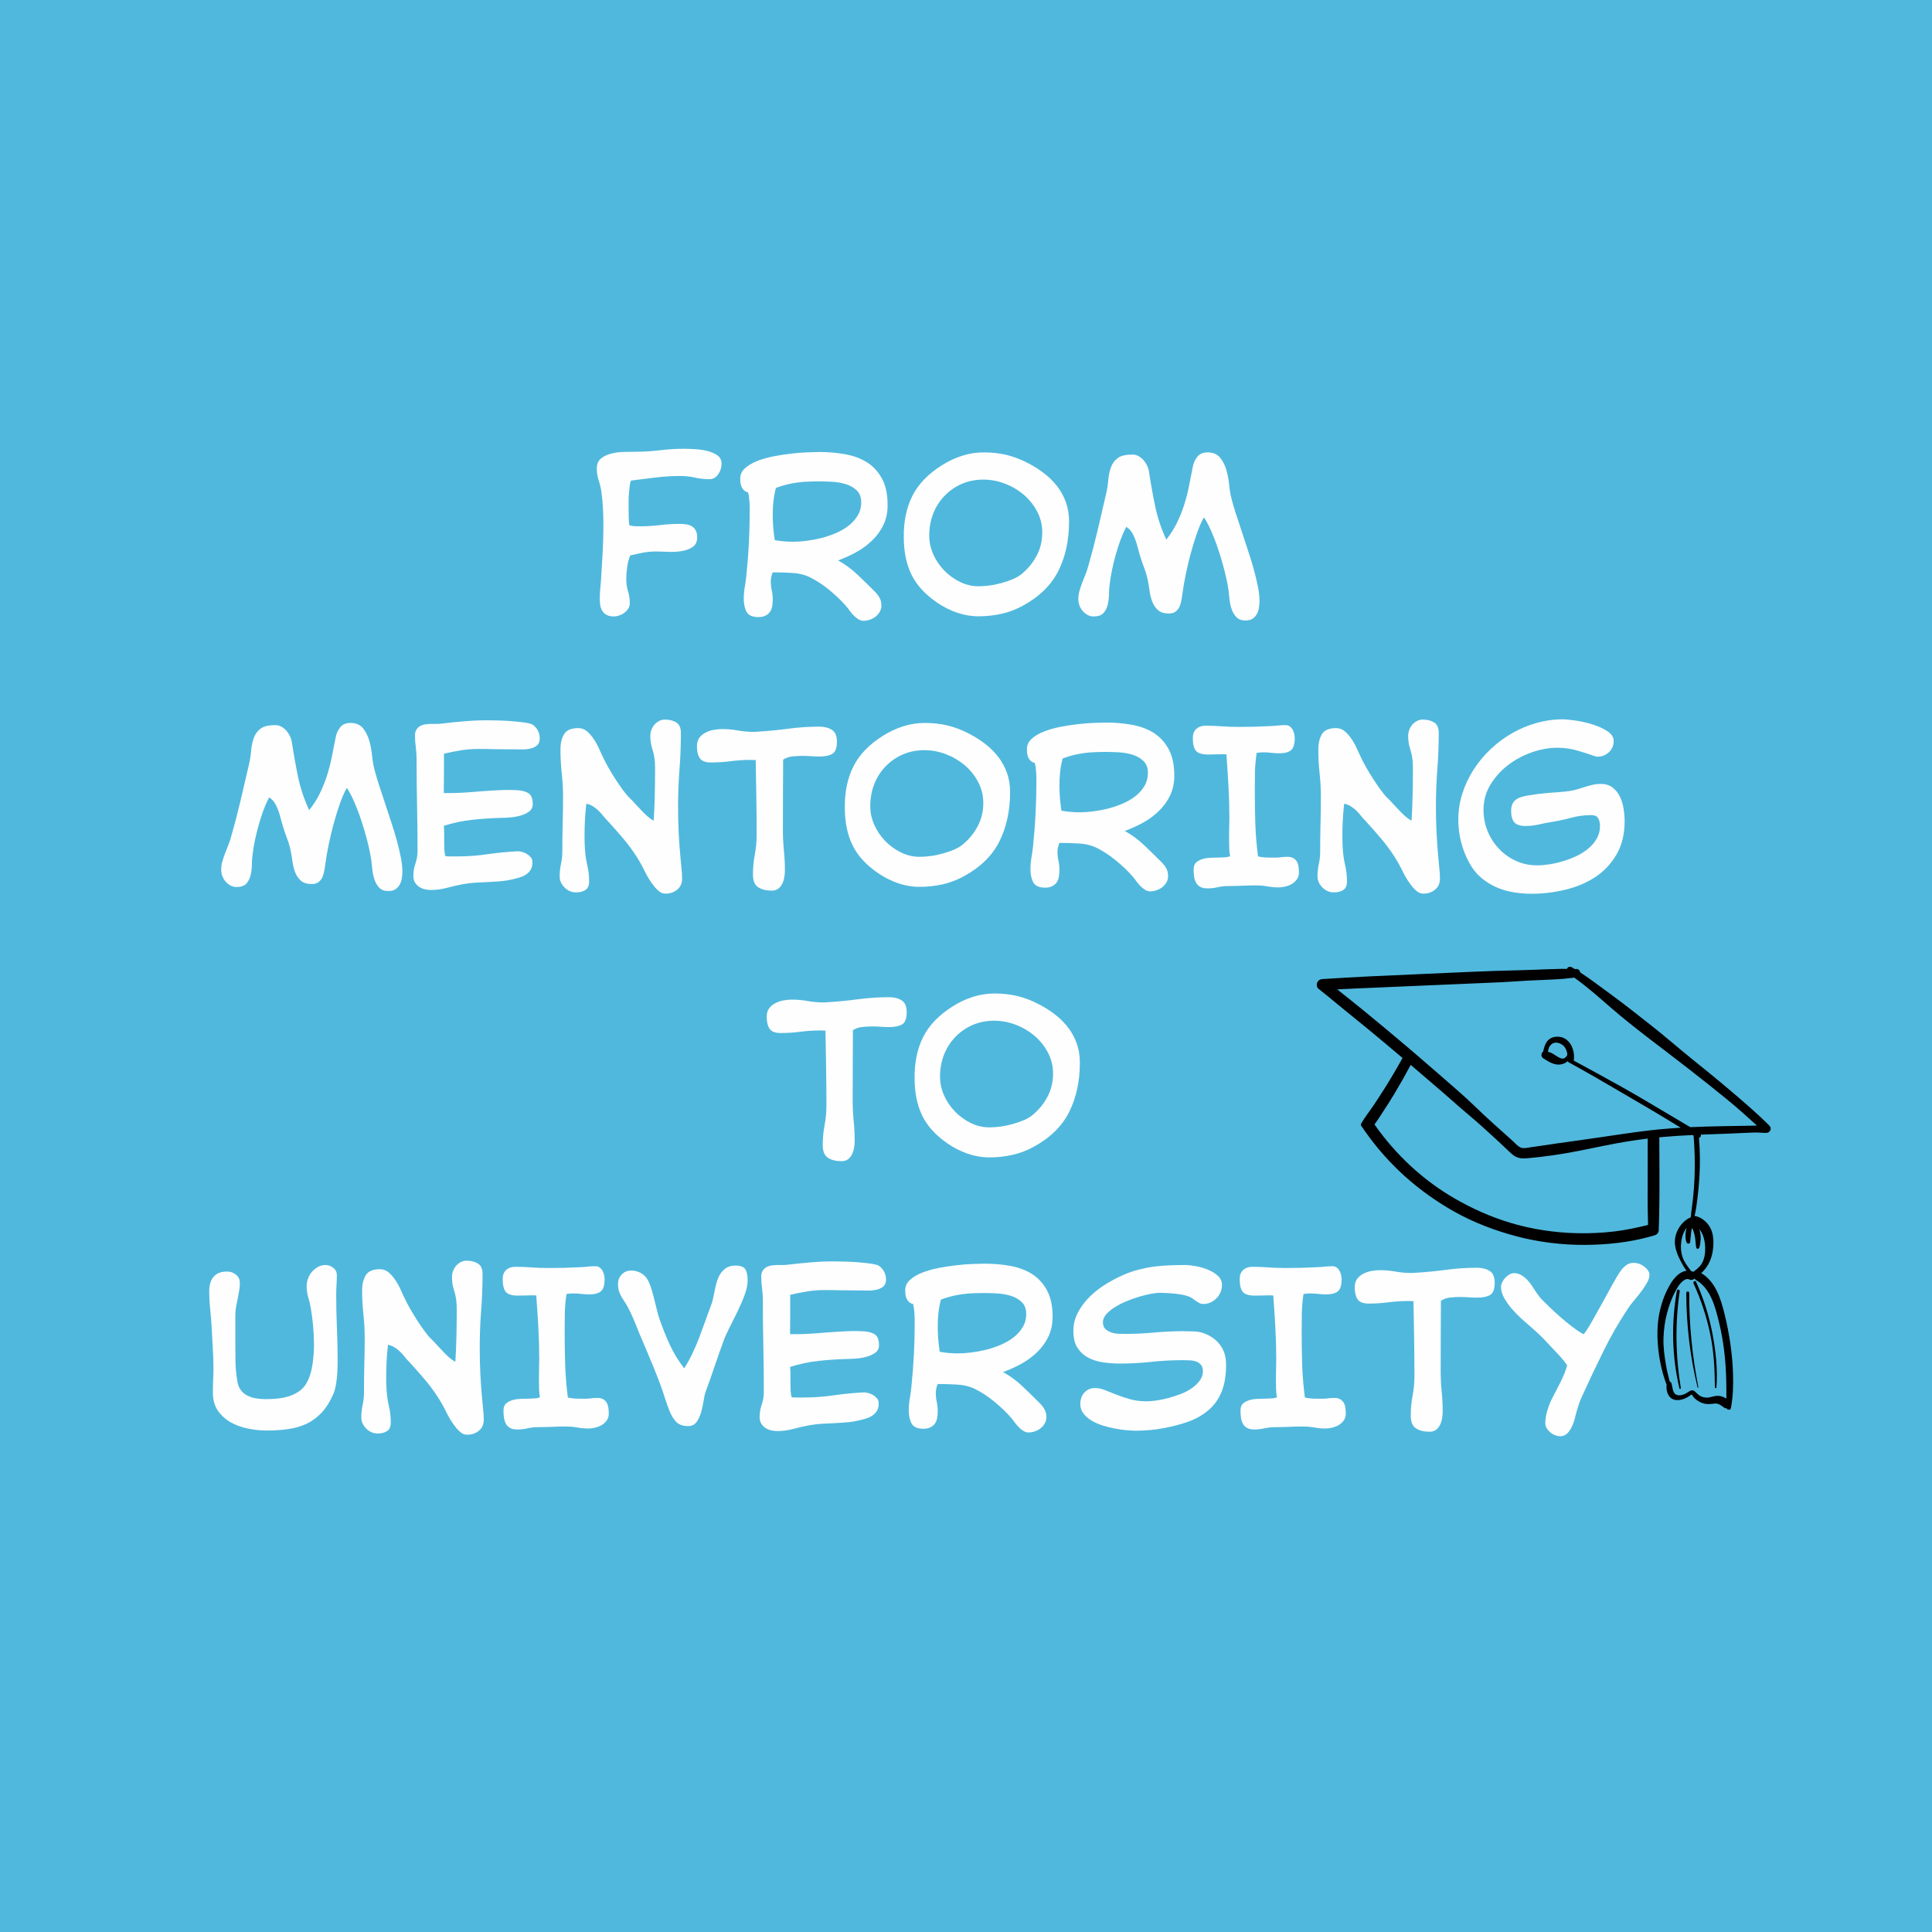 <svg xmlns="http://www.w3.org/2000/svg" xmlns:xlink="http://www.w3.org/1999/xlink" width="500" zoomAndPan="magnify" viewBox="0 0 375 375" height="500" preserveAspectRatio="xMidYMid meet" version="1.0"><defs><g/><clipPath id="5f7d3beb98"><path d="M 255.559 187.5 L 343.977 187.5 L 343.977 273.75 L 255.559 273.75 Z M 255.559 187.5 " clip-rule="nonzero"/></clipPath></defs><rect x="-37.5" width="450" fill="#ffffff" y="-37.5" height="450" fill-opacity="1"/><rect x="-37.5" width="450" fill="#50b8dd" y="-37.5" height="450" fill-opacity="1"/><g fill="#fefefe" fill-opacity="1"><g transform="translate(113.917, 119.232)"><g><path d="M 26.141 -29.234 C 26.141 -28.867 26.082 -28.504 25.969 -28.141 C 25.852 -27.785 25.695 -27.469 25.5 -27.188 C 25.312 -26.906 25.066 -26.672 24.766 -26.484 C 24.473 -26.305 24.16 -26.219 23.828 -26.219 C 22.848 -26.219 21.895 -26.32 20.969 -26.531 C 20.051 -26.738 19.102 -26.844 18.125 -26.844 C 16.5 -26.844 14.895 -26.742 13.312 -26.547 C 11.738 -26.359 10.156 -26.16 8.562 -25.953 C 8.438 -25.672 8.348 -25.301 8.297 -24.844 C 8.242 -24.395 8.195 -23.922 8.156 -23.422 C 8.113 -22.922 8.094 -22.438 8.094 -21.969 C 8.094 -21.508 8.094 -21.129 8.094 -20.828 C 8.094 -20.234 8.098 -19.641 8.109 -19.047 C 8.129 -18.453 8.164 -17.863 8.219 -17.281 C 8.57 -17.176 8.938 -17.113 9.312 -17.094 C 9.688 -17.082 10.051 -17.078 10.406 -17.078 C 11.664 -17.078 12.926 -17.156 14.188 -17.312 C 15.445 -17.469 16.707 -17.547 17.969 -17.547 C 18.438 -17.547 18.879 -17.516 19.297 -17.453 C 19.723 -17.391 20.086 -17.258 20.391 -17.062 C 20.703 -16.875 20.945 -16.609 21.125 -16.266 C 21.312 -15.93 21.406 -15.484 21.406 -14.922 C 21.406 -14.047 21.086 -13.41 20.453 -13.016 C 19.828 -12.617 19.082 -12.359 18.219 -12.234 C 17.352 -12.117 16.473 -12.082 15.578 -12.125 C 14.68 -12.164 13.945 -12.188 13.375 -12.188 C 12.5 -12.188 11.656 -12.109 10.844 -11.953 C 10.039 -11.797 9.227 -11.617 8.406 -11.422 C 8.125 -10.742 7.926 -9.973 7.812 -9.109 C 7.695 -8.254 7.641 -7.477 7.641 -6.781 C 7.641 -5.988 7.754 -5.219 7.984 -4.469 C 8.211 -3.727 8.328 -2.957 8.328 -2.156 C 8.328 -1.77 8.227 -1.422 8.031 -1.109 C 7.844 -0.805 7.598 -0.539 7.297 -0.312 C 7.004 -0.082 6.672 0.094 6.297 0.219 C 5.93 0.352 5.582 0.422 5.25 0.422 C 4.707 0.422 4.254 0.332 3.891 0.156 C 3.535 -0.02 3.254 -0.266 3.047 -0.578 C 2.836 -0.891 2.691 -1.25 2.609 -1.656 C 2.535 -2.07 2.5 -2.523 2.5 -3.016 C 2.5 -3.598 2.523 -4.176 2.578 -4.75 C 2.629 -5.332 2.68 -5.922 2.734 -6.516 C 2.836 -8.285 2.941 -10.055 3.047 -11.828 C 3.148 -13.609 3.203 -15.383 3.203 -17.156 C 3.203 -18.258 3.176 -19.363 3.125 -20.469 C 3.07 -21.582 2.969 -22.676 2.812 -23.75 C 2.707 -24.52 2.531 -25.27 2.281 -26 C 2.039 -26.738 1.922 -27.492 1.922 -28.266 C 1.922 -29.141 2.195 -29.801 2.75 -30.25 C 3.312 -30.695 3.984 -31.016 4.766 -31.203 C 5.547 -31.398 6.363 -31.504 7.219 -31.516 C 8.082 -31.535 8.812 -31.547 9.406 -31.547 C 10.977 -31.547 12.539 -31.641 14.094 -31.828 C 15.645 -32.023 17.207 -32.125 18.781 -32.125 C 19.289 -32.125 19.961 -32.102 20.797 -32.062 C 21.641 -32.02 22.453 -31.91 23.234 -31.734 C 24.016 -31.555 24.691 -31.273 25.266 -30.891 C 25.848 -30.504 26.141 -29.953 26.141 -29.234 Z M 26.141 -29.234 "/></g></g></g><g fill="#fefefe" fill-opacity="1"><g transform="translate(141.394, 119.232)"><g><path d="M 30.891 -21.203 C 30.891 -19.766 30.617 -18.477 30.078 -17.344 C 29.535 -16.219 28.812 -15.219 27.906 -14.344 C 27.008 -13.469 25.988 -12.711 24.844 -12.078 C 23.707 -11.453 22.52 -10.91 21.281 -10.453 C 22.645 -9.703 23.91 -8.77 25.078 -7.656 C 26.254 -6.539 27.379 -5.441 28.453 -4.359 C 28.816 -3.992 29.113 -3.598 29.344 -3.172 C 29.57 -2.754 29.688 -2.273 29.688 -1.734 C 29.688 -1.273 29.582 -0.863 29.375 -0.5 C 29.176 -0.145 28.91 0.164 28.578 0.438 C 28.242 0.707 27.867 0.91 27.453 1.047 C 27.047 1.191 26.633 1.266 26.219 1.266 C 25.863 1.266 25.523 1.16 25.203 0.953 C 24.879 0.754 24.582 0.516 24.312 0.234 C 24.039 -0.047 23.781 -0.352 23.531 -0.688 C 23.289 -1.031 23.07 -1.316 22.875 -1.547 C 21.945 -2.617 20.863 -3.66 19.625 -4.672 C 18.395 -5.691 17.133 -6.523 15.844 -7.172 C 14.789 -7.68 13.609 -7.969 12.297 -8.031 C 10.984 -8.102 9.75 -8.141 8.594 -8.141 C 8.344 -7.547 8.219 -6.969 8.219 -6.406 C 8.219 -5.812 8.281 -5.227 8.406 -4.656 C 8.531 -4.094 8.594 -3.52 8.594 -2.938 C 8.594 -2.445 8.555 -1.988 8.484 -1.562 C 8.41 -1.133 8.266 -0.766 8.047 -0.453 C 7.828 -0.148 7.535 0.086 7.172 0.266 C 6.805 0.453 6.359 0.547 5.828 0.547 C 4.672 0.547 3.906 0.211 3.531 -0.453 C 3.156 -1.129 2.969 -1.984 2.969 -3.016 C 2.969 -3.754 3.031 -4.492 3.156 -5.234 C 3.289 -5.984 3.395 -6.734 3.469 -7.484 C 3.695 -9.641 3.863 -11.77 3.969 -13.875 C 4.07 -15.988 4.125 -18.141 4.125 -20.328 C 4.125 -20.891 4.102 -21.453 4.062 -22.016 C 4.031 -22.586 3.945 -23.141 3.812 -23.672 C 3.508 -23.723 3.254 -23.844 3.047 -24.031 C 2.836 -24.227 2.676 -24.445 2.562 -24.688 C 2.445 -24.938 2.367 -25.207 2.328 -25.5 C 2.297 -25.801 2.281 -26.082 2.281 -26.344 C 2.281 -27.113 2.582 -27.773 3.188 -28.328 C 3.789 -28.879 4.57 -29.348 5.531 -29.734 C 6.5 -30.117 7.566 -30.426 8.734 -30.656 C 9.898 -30.883 11.055 -31.062 12.203 -31.188 C 13.348 -31.32 14.398 -31.406 15.359 -31.438 C 16.328 -31.477 17.082 -31.5 17.625 -31.5 C 19.395 -31.5 21.082 -31.352 22.688 -31.062 C 24.301 -30.77 25.711 -30.238 26.922 -29.469 C 28.129 -28.695 29.094 -27.641 29.812 -26.297 C 30.531 -24.961 30.891 -23.266 30.891 -21.203 Z M 25.766 -21.75 C 25.766 -22.727 25.473 -23.492 24.891 -24.047 C 24.316 -24.598 23.617 -25 22.797 -25.25 C 21.973 -25.508 21.086 -25.664 20.141 -25.719 C 19.203 -25.77 18.391 -25.797 17.703 -25.797 C 16.879 -25.797 16.117 -25.781 15.422 -25.75 C 14.734 -25.727 14.062 -25.672 13.406 -25.578 C 12.75 -25.492 12.078 -25.367 11.391 -25.203 C 10.711 -25.035 9.988 -24.812 9.219 -24.531 C 8.988 -23.676 8.828 -22.816 8.734 -21.953 C 8.641 -21.098 8.594 -20.234 8.594 -19.359 C 8.594 -18.535 8.625 -17.707 8.688 -16.875 C 8.758 -16.039 8.859 -15.211 8.984 -14.391 C 9.578 -14.285 10.164 -14.207 10.75 -14.156 C 11.344 -14.102 11.938 -14.078 12.531 -14.078 C 13.281 -14.078 14.125 -14.133 15.062 -14.25 C 16 -14.363 16.961 -14.539 17.953 -14.781 C 18.941 -15.031 19.898 -15.352 20.828 -15.75 C 21.754 -16.145 22.582 -16.625 23.312 -17.188 C 24.039 -17.758 24.629 -18.414 25.078 -19.156 C 25.535 -19.906 25.766 -20.77 25.766 -21.75 Z M 25.766 -21.75 "/></g></g></g><g fill="#fefefe" fill-opacity="1"><g transform="translate(174.536, 119.232)"><g><path d="M 32.969 -18.016 C 32.969 -14.391 32.273 -11.191 30.891 -8.422 C 29.504 -5.66 27.203 -3.406 23.984 -1.656 C 22.672 -0.938 21.297 -0.414 19.859 -0.094 C 18.422 0.227 16.941 0.391 15.422 0.391 C 13.961 0.391 12.551 0.148 11.188 -0.328 C 9.82 -0.805 8.535 -1.457 7.328 -2.281 C 5.016 -3.875 3.367 -5.672 2.391 -7.672 C 1.41 -9.68 0.91 -12.062 0.891 -14.812 C 0.836 -17.945 1.391 -20.664 2.547 -22.969 C 3.703 -25.27 5.629 -27.266 8.328 -28.953 C 9.566 -29.734 10.859 -30.336 12.203 -30.766 C 13.555 -31.203 14.961 -31.422 16.422 -31.422 C 18.047 -31.422 19.551 -31.25 20.938 -30.906 C 22.32 -30.562 23.723 -30.016 25.141 -29.266 C 26.273 -28.672 27.316 -28 28.266 -27.25 C 29.211 -26.508 30.035 -25.676 30.734 -24.75 C 31.43 -23.832 31.977 -22.812 32.375 -21.688 C 32.77 -20.57 32.969 -19.348 32.969 -18.016 Z M 27.766 -15.891 C 27.766 -17.348 27.43 -18.707 26.766 -19.969 C 26.098 -21.227 25.223 -22.316 24.141 -23.234 C 23.055 -24.148 21.832 -24.863 20.469 -25.375 C 19.113 -25.883 17.738 -26.141 16.344 -26.141 C 14.832 -26.141 13.438 -25.863 12.156 -25.312 C 10.883 -24.758 9.773 -23.992 8.828 -23.016 C 7.879 -22.047 7.141 -20.895 6.609 -19.562 C 6.086 -18.238 5.828 -16.805 5.828 -15.266 C 5.828 -14.035 6.086 -12.828 6.609 -11.641 C 7.141 -10.461 7.848 -9.414 8.734 -8.5 C 9.617 -7.594 10.641 -6.852 11.797 -6.281 C 12.953 -5.719 14.16 -5.438 15.422 -5.438 C 16.066 -5.438 16.781 -5.488 17.562 -5.594 C 18.344 -5.695 19.125 -5.859 19.906 -6.078 C 20.695 -6.297 21.445 -6.555 22.156 -6.859 C 22.863 -7.172 23.445 -7.531 23.906 -7.938 C 25.094 -8.945 26.031 -10.117 26.719 -11.453 C 27.414 -12.785 27.766 -14.266 27.766 -15.891 Z M 27.766 -15.891 "/></g></g></g><g fill="#fefefe" fill-opacity="1"><g transform="translate(208.488, 119.232)"><g><path d="M 35.984 -2.578 C 35.984 -2.117 35.941 -1.664 35.859 -1.219 C 35.785 -0.77 35.645 -0.363 35.438 0 C 35.227 0.363 34.953 0.656 34.609 0.875 C 34.266 1.094 33.805 1.203 33.234 1.203 C 32.492 1.203 31.914 0.988 31.5 0.562 C 31.094 0.133 30.785 -0.379 30.578 -0.984 C 30.367 -1.586 30.227 -2.223 30.156 -2.891 C 30.082 -3.555 30.02 -4.148 29.969 -4.672 C 29.883 -5.254 29.758 -5.941 29.594 -6.734 C 29.426 -7.535 29.219 -8.383 28.969 -9.281 C 28.727 -10.188 28.457 -11.102 28.156 -12.031 C 27.863 -12.957 27.551 -13.844 27.219 -14.688 C 26.883 -15.539 26.547 -16.328 26.203 -17.047 C 25.859 -17.766 25.52 -18.352 25.188 -18.812 C 24.719 -17.988 24.266 -16.945 23.828 -15.688 C 23.391 -14.438 22.984 -13.117 22.609 -11.734 C 22.242 -10.359 21.926 -9.008 21.656 -7.688 C 21.383 -6.363 21.188 -5.227 21.062 -4.281 C 21.008 -3.844 20.941 -3.383 20.859 -2.906 C 20.785 -2.438 20.664 -1.992 20.5 -1.578 C 20.332 -1.172 20.082 -0.832 19.75 -0.562 C 19.414 -0.289 18.961 -0.156 18.391 -0.156 C 17.492 -0.156 16.801 -0.363 16.312 -0.781 C 15.82 -1.207 15.445 -1.742 15.188 -2.391 C 14.938 -3.035 14.758 -3.727 14.656 -4.469 C 14.551 -5.219 14.438 -5.914 14.312 -6.562 C 14.125 -7.457 13.875 -8.301 13.562 -9.094 C 13.258 -9.895 12.977 -10.734 12.719 -11.609 C 12.594 -12.016 12.461 -12.484 12.328 -13.016 C 12.203 -13.547 12.039 -14.066 11.844 -14.578 C 11.656 -15.086 11.422 -15.555 11.141 -15.984 C 10.859 -16.41 10.516 -16.738 10.109 -16.969 C 9.723 -16.219 9.352 -15.375 9 -14.438 C 8.656 -13.5 8.348 -12.539 8.078 -11.562 C 7.805 -10.594 7.566 -9.617 7.359 -8.641 C 7.16 -7.66 7.008 -6.75 6.906 -5.906 C 6.82 -5.312 6.773 -4.645 6.766 -3.906 C 6.754 -3.176 6.672 -2.488 6.516 -1.844 C 6.359 -1.207 6.082 -0.672 5.688 -0.234 C 5.289 0.203 4.656 0.422 3.781 0.422 C 3.344 0.422 2.941 0.316 2.578 0.109 C 2.223 -0.086 1.91 -0.348 1.641 -0.672 C 1.367 -0.992 1.16 -1.352 1.016 -1.75 C 0.879 -2.156 0.812 -2.562 0.812 -2.969 C 0.812 -3.457 0.883 -3.973 1.031 -4.516 C 1.188 -5.055 1.367 -5.602 1.578 -6.156 C 1.785 -6.707 2 -7.25 2.219 -7.781 C 2.438 -8.32 2.609 -8.836 2.734 -9.328 C 3.398 -11.641 4.004 -13.945 4.547 -16.25 C 5.086 -18.551 5.629 -20.875 6.172 -23.219 C 6.398 -24.164 6.551 -25.109 6.625 -26.047 C 6.707 -26.984 6.883 -27.816 7.156 -28.547 C 7.426 -29.285 7.863 -29.879 8.469 -30.328 C 9.07 -30.773 10.016 -31 11.297 -31 C 11.766 -31 12.18 -30.891 12.547 -30.672 C 12.922 -30.453 13.25 -30.176 13.531 -29.844 C 13.812 -29.508 14.035 -29.148 14.203 -28.766 C 14.379 -28.379 14.488 -28.02 14.531 -27.688 C 14.875 -25.395 15.273 -23.148 15.734 -20.953 C 16.191 -18.754 16.91 -16.602 17.891 -14.5 C 18.691 -15.5 19.367 -16.555 19.922 -17.672 C 20.473 -18.797 20.941 -19.953 21.328 -21.141 C 21.711 -22.336 22.031 -23.562 22.281 -24.812 C 22.539 -26.062 22.785 -27.301 23.016 -28.531 C 23.148 -29.301 23.441 -29.973 23.891 -30.547 C 24.336 -31.129 25.008 -31.422 25.906 -31.422 C 26.969 -31.422 27.773 -31.082 28.328 -30.406 C 28.879 -29.727 29.289 -28.91 29.562 -27.953 C 29.832 -27.004 30.016 -26.02 30.109 -25 C 30.211 -23.988 30.359 -23.133 30.547 -22.438 C 30.773 -21.539 31.066 -20.547 31.422 -19.453 C 31.785 -18.359 32.164 -17.207 32.562 -16 C 32.957 -14.789 33.359 -13.566 33.766 -12.328 C 34.18 -11.098 34.551 -9.891 34.875 -8.703 C 35.195 -7.523 35.461 -6.414 35.672 -5.375 C 35.879 -4.332 35.984 -3.398 35.984 -2.578 Z M 35.984 -2.578 "/></g></g></g><g fill="#fefefe" fill-opacity="1"><g transform="translate(42.12, 171.746)"><g><path d="M 35.984 -2.578 C 35.984 -2.117 35.941 -1.664 35.859 -1.219 C 35.785 -0.77 35.645 -0.363 35.438 0 C 35.227 0.363 34.953 0.656 34.609 0.875 C 34.266 1.094 33.805 1.203 33.234 1.203 C 32.492 1.203 31.914 0.988 31.5 0.562 C 31.094 0.133 30.785 -0.379 30.578 -0.984 C 30.367 -1.586 30.227 -2.223 30.156 -2.891 C 30.082 -3.555 30.02 -4.148 29.969 -4.672 C 29.883 -5.254 29.758 -5.941 29.594 -6.734 C 29.426 -7.535 29.219 -8.383 28.969 -9.281 C 28.727 -10.188 28.457 -11.102 28.156 -12.031 C 27.863 -12.957 27.551 -13.844 27.219 -14.688 C 26.883 -15.539 26.547 -16.328 26.203 -17.047 C 25.859 -17.766 25.52 -18.352 25.188 -18.812 C 24.719 -17.988 24.266 -16.945 23.828 -15.688 C 23.391 -14.438 22.984 -13.117 22.609 -11.734 C 22.242 -10.359 21.926 -9.008 21.656 -7.688 C 21.383 -6.363 21.188 -5.227 21.062 -4.281 C 21.008 -3.844 20.941 -3.383 20.859 -2.906 C 20.785 -2.438 20.664 -1.992 20.5 -1.578 C 20.332 -1.172 20.082 -0.832 19.75 -0.562 C 19.414 -0.289 18.961 -0.156 18.391 -0.156 C 17.492 -0.156 16.801 -0.363 16.312 -0.781 C 15.82 -1.207 15.445 -1.742 15.188 -2.391 C 14.938 -3.035 14.758 -3.727 14.656 -4.469 C 14.551 -5.219 14.438 -5.914 14.312 -6.562 C 14.125 -7.457 13.875 -8.301 13.562 -9.094 C 13.258 -9.895 12.977 -10.734 12.719 -11.609 C 12.594 -12.016 12.461 -12.484 12.328 -13.016 C 12.203 -13.547 12.039 -14.066 11.844 -14.578 C 11.656 -15.086 11.422 -15.555 11.141 -15.984 C 10.859 -16.41 10.516 -16.738 10.109 -16.969 C 9.723 -16.219 9.352 -15.375 9 -14.438 C 8.656 -13.5 8.348 -12.539 8.078 -11.562 C 7.805 -10.594 7.566 -9.617 7.359 -8.641 C 7.16 -7.66 7.008 -6.75 6.906 -5.906 C 6.82 -5.312 6.773 -4.645 6.766 -3.906 C 6.754 -3.176 6.672 -2.488 6.516 -1.844 C 6.359 -1.207 6.082 -0.672 5.688 -0.234 C 5.289 0.203 4.656 0.422 3.781 0.422 C 3.344 0.422 2.941 0.316 2.578 0.109 C 2.223 -0.086 1.91 -0.348 1.641 -0.672 C 1.367 -0.992 1.16 -1.352 1.016 -1.75 C 0.879 -2.156 0.812 -2.562 0.812 -2.969 C 0.812 -3.457 0.883 -3.973 1.031 -4.516 C 1.188 -5.055 1.367 -5.602 1.578 -6.156 C 1.785 -6.707 2 -7.25 2.219 -7.781 C 2.438 -8.32 2.609 -8.836 2.734 -9.328 C 3.398 -11.641 4.004 -13.945 4.547 -16.25 C 5.086 -18.551 5.629 -20.875 6.172 -23.219 C 6.398 -24.164 6.551 -25.109 6.625 -26.047 C 6.707 -26.984 6.883 -27.816 7.156 -28.547 C 7.426 -29.285 7.863 -29.879 8.469 -30.328 C 9.07 -30.773 10.016 -31 11.297 -31 C 11.766 -31 12.18 -30.891 12.547 -30.672 C 12.922 -30.453 13.25 -30.176 13.531 -29.844 C 13.812 -29.508 14.035 -29.148 14.203 -28.766 C 14.379 -28.379 14.488 -28.02 14.531 -27.688 C 14.875 -25.395 15.273 -23.148 15.734 -20.953 C 16.191 -18.754 16.91 -16.602 17.891 -14.5 C 18.691 -15.5 19.367 -16.555 19.922 -17.672 C 20.473 -18.797 20.941 -19.953 21.328 -21.141 C 21.711 -22.336 22.031 -23.562 22.281 -24.812 C 22.539 -26.062 22.785 -27.301 23.016 -28.531 C 23.148 -29.301 23.441 -29.973 23.891 -30.547 C 24.336 -31.129 25.008 -31.422 25.906 -31.422 C 26.969 -31.422 27.773 -31.082 28.328 -30.406 C 28.879 -29.727 29.289 -28.91 29.562 -27.953 C 29.832 -27.004 30.016 -26.02 30.109 -25 C 30.211 -23.988 30.359 -23.133 30.547 -22.438 C 30.773 -21.539 31.066 -20.547 31.422 -19.453 C 31.785 -18.359 32.164 -17.207 32.562 -16 C 32.957 -14.789 33.359 -13.566 33.766 -12.328 C 34.18 -11.098 34.551 -9.891 34.875 -8.703 C 35.195 -7.523 35.461 -6.414 35.672 -5.375 C 35.879 -4.332 35.984 -3.398 35.984 -2.578 Z M 35.984 -2.578 "/></g></g></g><g fill="#fefefe" fill-opacity="1"><g transform="translate(78.577, 171.746)"><g><path d="M 26.188 -28.453 C 26.188 -27.816 26.004 -27.348 25.641 -27.047 C 25.285 -26.754 24.844 -26.551 24.312 -26.438 C 23.781 -26.32 23.223 -26.27 22.641 -26.281 C 22.066 -26.289 21.562 -26.297 21.125 -26.297 C 19.969 -26.297 18.816 -26.305 17.672 -26.328 C 16.535 -26.359 15.391 -26.375 14.234 -26.375 C 13.098 -26.375 11.977 -26.285 10.875 -26.109 C 9.77 -25.93 8.676 -25.711 7.594 -25.453 C 7.594 -24.68 7.594 -23.992 7.594 -23.391 C 7.594 -22.785 7.594 -22.195 7.594 -21.625 C 7.594 -21.062 7.586 -20.477 7.578 -19.875 C 7.566 -19.27 7.562 -18.582 7.562 -17.812 C 8.719 -17.789 9.859 -17.812 10.984 -17.875 C 12.117 -17.938 13.266 -18.02 14.422 -18.125 C 15.785 -18.227 17.098 -18.312 18.359 -18.375 C 19.617 -18.438 20.828 -18.43 21.984 -18.359 C 22.961 -18.273 23.68 -18.047 24.141 -17.672 C 24.598 -17.305 24.828 -16.633 24.828 -15.656 C 24.828 -15.039 24.582 -14.555 24.094 -14.203 C 23.613 -13.859 23.047 -13.598 22.391 -13.422 C 21.734 -13.242 21.062 -13.129 20.375 -13.078 C 19.695 -13.023 19.148 -13 18.734 -13 C 16.785 -12.945 14.906 -12.82 13.094 -12.625 C 11.281 -12.438 9.438 -12.047 7.562 -11.453 C 7.613 -11.086 7.641 -10.629 7.641 -10.078 C 7.641 -9.523 7.641 -8.969 7.641 -8.406 C 7.641 -7.844 7.648 -7.301 7.672 -6.781 C 7.703 -6.27 7.781 -5.859 7.906 -5.547 C 8.219 -5.523 8.582 -5.516 9 -5.516 C 9.426 -5.516 9.797 -5.516 10.109 -5.516 C 12.109 -5.516 14.07 -5.656 16 -5.938 C 17.926 -6.219 19.895 -6.41 21.906 -6.516 C 22.133 -6.516 22.41 -6.473 22.734 -6.391 C 23.055 -6.316 23.363 -6.191 23.656 -6.016 C 23.957 -5.836 24.211 -5.625 24.422 -5.375 C 24.641 -5.133 24.75 -4.859 24.75 -4.547 C 24.781 -4.004 24.711 -3.547 24.547 -3.172 C 24.379 -2.805 24.141 -2.492 23.828 -2.234 C 23.523 -1.973 23.16 -1.758 22.734 -1.594 C 22.305 -1.426 21.82 -1.281 21.281 -1.156 C 20.457 -0.945 19.629 -0.801 18.797 -0.719 C 17.961 -0.645 17.117 -0.586 16.266 -0.547 C 15.422 -0.516 14.57 -0.473 13.719 -0.422 C 12.875 -0.367 12.031 -0.266 11.188 -0.109 C 10.156 0.086 9.133 0.32 8.125 0.594 C 7.125 0.863 6.098 1 5.047 1 C 4.641 1 4.227 0.945 3.812 0.844 C 3.406 0.738 3.039 0.57 2.719 0.344 C 2.395 0.113 2.133 -0.172 1.938 -0.516 C 1.75 -0.867 1.656 -1.273 1.656 -1.734 C 1.656 -2.555 1.789 -3.359 2.062 -4.141 C 2.332 -4.93 2.469 -5.75 2.469 -6.594 C 2.469 -9.707 2.438 -12.68 2.375 -15.516 C 2.312 -18.359 2.281 -21.336 2.281 -24.453 C 2.281 -25.223 2.227 -25.984 2.125 -26.734 C 2.02 -27.492 1.969 -28.25 1.969 -29 C 1.969 -29.457 2.062 -29.832 2.25 -30.125 C 2.445 -30.426 2.691 -30.66 2.984 -30.828 C 3.285 -30.992 3.629 -31.102 4.016 -31.156 C 4.398 -31.207 4.785 -31.234 5.172 -31.234 C 5.523 -31.234 5.875 -31.234 6.219 -31.234 C 6.57 -31.234 6.926 -31.258 7.281 -31.312 C 8.75 -31.488 10.195 -31.633 11.625 -31.75 C 13.051 -31.875 14.5 -31.938 15.969 -31.938 C 16.531 -31.938 17.176 -31.926 17.906 -31.906 C 18.645 -31.895 19.398 -31.863 20.172 -31.812 C 20.941 -31.758 21.68 -31.691 22.391 -31.609 C 23.098 -31.535 23.719 -31.438 24.25 -31.312 C 24.77 -31.188 25.223 -30.848 25.609 -30.297 C 25.992 -29.742 26.188 -29.129 26.188 -28.453 Z M 26.188 -28.453 "/></g></g></g><g fill="#fefefe" fill-opacity="1"><g transform="translate(106.208, 171.746)"><g><path d="M 26.188 -1.234 C 26.188 -0.305 25.875 0.41 25.25 0.922 C 24.633 1.441 23.879 1.703 22.984 1.703 C 22.547 1.703 22.164 1.582 21.844 1.344 C 21.52 1.113 21.219 0.832 20.938 0.5 C 20.195 -0.395 19.566 -1.367 19.047 -2.422 C 18.535 -3.484 17.973 -4.5 17.359 -5.469 C 16.555 -6.727 15.676 -7.914 14.719 -9.031 C 13.77 -10.156 12.797 -11.258 11.797 -12.344 C 11.492 -12.645 11.191 -12.984 10.891 -13.359 C 10.598 -13.734 10.285 -14.082 9.953 -14.406 C 9.617 -14.727 9.258 -15.008 8.875 -15.25 C 8.488 -15.5 8.062 -15.66 7.594 -15.734 C 7.469 -14.648 7.379 -13.586 7.328 -12.547 C 7.273 -11.504 7.25 -10.445 7.25 -9.375 C 7.25 -8.957 7.254 -8.551 7.266 -8.156 C 7.273 -7.758 7.297 -7.352 7.328 -6.938 C 7.398 -5.863 7.551 -4.82 7.781 -3.812 C 8.02 -2.812 8.141 -1.77 8.141 -0.688 C 8.141 0.133 7.898 0.695 7.422 1 C 6.941 1.312 6.332 1.469 5.594 1.469 C 5.176 1.469 4.773 1.383 4.391 1.219 C 4.004 1.051 3.672 0.82 3.391 0.531 C 3.109 0.25 2.875 -0.07 2.688 -0.438 C 2.508 -0.812 2.422 -1.207 2.422 -1.625 C 2.422 -2.445 2.504 -3.25 2.672 -4.031 C 2.848 -4.812 2.938 -5.613 2.938 -6.438 C 2.938 -8.207 2.957 -9.973 3 -11.734 C 3.051 -13.504 3.078 -15.273 3.078 -17.047 C 3.078 -18.586 2.992 -20.125 2.828 -21.656 C 2.66 -23.188 2.578 -24.723 2.578 -26.266 C 2.578 -27.492 2.816 -28.492 3.297 -29.266 C 3.773 -30.035 4.691 -30.422 6.047 -30.422 C 6.691 -30.422 7.266 -30.203 7.766 -29.766 C 8.266 -29.328 8.711 -28.801 9.109 -28.188 C 9.516 -27.57 9.863 -26.922 10.156 -26.234 C 10.457 -25.555 10.723 -24.988 10.953 -24.531 C 11.16 -24.094 11.473 -23.5 11.891 -22.75 C 12.316 -22.008 12.781 -21.25 13.281 -20.469 C 13.781 -19.695 14.273 -18.977 14.766 -18.312 C 15.254 -17.645 15.664 -17.16 16 -16.859 C 16.383 -16.492 16.754 -16.109 17.109 -15.703 C 17.473 -15.305 17.844 -14.91 18.219 -14.516 C 18.594 -14.117 18.977 -13.738 19.375 -13.375 C 19.77 -13.02 20.203 -12.711 20.672 -12.453 C 20.773 -13.992 20.844 -15.539 20.875 -17.094 C 20.914 -18.656 20.938 -20.207 20.938 -21.75 C 20.938 -22.082 20.938 -22.414 20.938 -22.75 C 20.938 -23.082 20.926 -23.414 20.906 -23.75 C 20.852 -24.625 20.691 -25.477 20.422 -26.312 C 20.148 -27.156 20.016 -28.016 20.016 -28.891 C 20.016 -29.273 20.082 -29.66 20.219 -30.047 C 20.363 -30.43 20.555 -30.77 20.797 -31.062 C 21.047 -31.352 21.344 -31.594 21.688 -31.781 C 22.039 -31.977 22.422 -32.078 22.828 -32.078 C 23.723 -32.078 24.469 -31.891 25.062 -31.516 C 25.656 -31.148 25.953 -30.477 25.953 -29.5 C 25.953 -27.082 25.859 -24.68 25.672 -22.297 C 25.492 -19.922 25.406 -17.523 25.406 -15.109 C 25.406 -11.797 25.562 -8.508 25.875 -5.25 C 25.926 -4.57 25.988 -3.898 26.062 -3.234 C 26.145 -2.566 26.188 -1.898 26.188 -1.234 Z M 26.188 -1.234 "/></g></g></g><g fill="#fefefe" fill-opacity="1"><g transform="translate(134.726, 171.746)"><g><path d="M 27.719 -27.797 C 27.719 -26.566 27.422 -25.773 26.828 -25.422 C 26.242 -25.078 25.41 -24.906 24.328 -24.906 C 23.766 -24.906 23.211 -24.926 22.672 -24.969 C 22.129 -25.008 21.578 -25.031 21.016 -25.031 C 20.398 -25.031 19.754 -24.992 19.078 -24.922 C 18.41 -24.859 17.812 -24.648 17.281 -24.297 C 17.281 -22.004 17.27 -19.734 17.25 -17.484 C 17.238 -15.234 17.234 -12.969 17.234 -10.688 C 17.234 -9.375 17.297 -8.055 17.422 -6.734 C 17.555 -5.41 17.625 -4.094 17.625 -2.781 C 17.625 -2.363 17.582 -1.922 17.5 -1.453 C 17.426 -0.992 17.289 -0.57 17.094 -0.188 C 16.906 0.195 16.648 0.508 16.328 0.75 C 16.004 1 15.586 1.125 15.078 1.125 C 13.992 1.125 13.113 0.906 12.438 0.469 C 11.758 0.031 11.422 -0.789 11.422 -2 C 11.422 -3.312 11.539 -4.598 11.781 -5.859 C 12.02 -7.117 12.141 -8.406 12.141 -9.719 C 12.141 -12.133 12.117 -14.551 12.078 -16.969 C 12.047 -19.383 12.004 -21.801 11.953 -24.219 C 11.797 -24.219 11.633 -24.223 11.469 -24.234 C 11.301 -24.242 11.141 -24.25 10.984 -24.25 C 9.68 -24.25 8.391 -24.164 7.109 -24 C 5.836 -23.832 4.547 -23.75 3.234 -23.75 C 2.18 -23.75 1.469 -24.031 1.094 -24.594 C 0.727 -25.164 0.547 -25.941 0.547 -26.922 C 0.547 -27.555 0.695 -28.086 1 -28.516 C 1.312 -28.941 1.711 -29.281 2.203 -29.531 C 2.691 -29.789 3.223 -29.973 3.797 -30.078 C 4.379 -30.18 4.926 -30.234 5.438 -30.234 C 6.488 -30.234 7.52 -30.141 8.531 -29.953 C 9.551 -29.773 10.586 -29.688 11.641 -29.688 C 11.773 -29.688 11.906 -29.691 12.031 -29.703 C 12.156 -29.723 12.285 -29.734 12.422 -29.734 C 14.422 -29.859 16.395 -30.051 18.344 -30.312 C 20.301 -30.57 22.285 -30.703 24.297 -30.703 C 25.297 -30.703 26.113 -30.492 26.75 -30.078 C 27.395 -29.672 27.719 -28.91 27.719 -27.797 Z M 27.719 -27.797 "/></g></g></g><g fill="#fefefe" fill-opacity="1"><g transform="translate(163.09, 171.746)"><g><path d="M 32.969 -18.016 C 32.969 -14.391 32.273 -11.191 30.891 -8.422 C 29.504 -5.66 27.203 -3.406 23.984 -1.656 C 22.672 -0.938 21.297 -0.414 19.859 -0.094 C 18.422 0.227 16.941 0.391 15.422 0.391 C 13.961 0.391 12.551 0.148 11.188 -0.328 C 9.82 -0.805 8.535 -1.457 7.328 -2.281 C 5.016 -3.875 3.367 -5.672 2.391 -7.672 C 1.41 -9.68 0.91 -12.062 0.891 -14.812 C 0.836 -17.945 1.391 -20.664 2.547 -22.969 C 3.703 -25.27 5.629 -27.266 8.328 -28.953 C 9.566 -29.734 10.859 -30.336 12.203 -30.766 C 13.555 -31.203 14.961 -31.422 16.422 -31.422 C 18.047 -31.422 19.551 -31.25 20.938 -30.906 C 22.32 -30.562 23.723 -30.016 25.141 -29.266 C 26.273 -28.672 27.316 -28 28.266 -27.25 C 29.211 -26.508 30.035 -25.676 30.734 -24.75 C 31.43 -23.832 31.977 -22.812 32.375 -21.688 C 32.77 -20.57 32.969 -19.348 32.969 -18.016 Z M 27.766 -15.891 C 27.766 -17.348 27.43 -18.707 26.766 -19.969 C 26.098 -21.227 25.223 -22.316 24.141 -23.234 C 23.055 -24.148 21.832 -24.863 20.469 -25.375 C 19.113 -25.883 17.738 -26.141 16.344 -26.141 C 14.832 -26.141 13.438 -25.863 12.156 -25.312 C 10.883 -24.758 9.773 -23.992 8.828 -23.016 C 7.879 -22.047 7.141 -20.895 6.609 -19.562 C 6.086 -18.238 5.828 -16.805 5.828 -15.266 C 5.828 -14.035 6.086 -12.828 6.609 -11.641 C 7.141 -10.461 7.848 -9.414 8.734 -8.5 C 9.617 -7.594 10.641 -6.852 11.797 -6.281 C 12.953 -5.719 14.16 -5.438 15.422 -5.438 C 16.066 -5.438 16.781 -5.488 17.562 -5.594 C 18.344 -5.695 19.125 -5.859 19.906 -6.078 C 20.695 -6.297 21.445 -6.555 22.156 -6.859 C 22.863 -7.172 23.445 -7.531 23.906 -7.938 C 25.094 -8.945 26.031 -10.117 26.719 -11.453 C 27.414 -12.785 27.766 -14.266 27.766 -15.891 Z M 27.766 -15.891 "/></g></g></g><g fill="#fefefe" fill-opacity="1"><g transform="translate(197.041, 171.746)"><g><path d="M 30.891 -21.203 C 30.891 -19.766 30.617 -18.477 30.078 -17.344 C 29.535 -16.219 28.812 -15.219 27.906 -14.344 C 27.008 -13.469 25.988 -12.711 24.844 -12.078 C 23.707 -11.453 22.52 -10.91 21.281 -10.453 C 22.645 -9.703 23.91 -8.77 25.078 -7.656 C 26.254 -6.539 27.379 -5.441 28.453 -4.359 C 28.816 -3.992 29.113 -3.598 29.344 -3.172 C 29.57 -2.754 29.688 -2.273 29.688 -1.734 C 29.688 -1.273 29.582 -0.863 29.375 -0.5 C 29.176 -0.145 28.91 0.164 28.578 0.438 C 28.242 0.707 27.867 0.91 27.453 1.047 C 27.047 1.191 26.633 1.266 26.219 1.266 C 25.863 1.266 25.523 1.16 25.203 0.953 C 24.879 0.754 24.582 0.516 24.312 0.234 C 24.039 -0.047 23.781 -0.352 23.531 -0.688 C 23.289 -1.031 23.07 -1.316 22.875 -1.547 C 21.945 -2.617 20.863 -3.66 19.625 -4.672 C 18.395 -5.691 17.133 -6.523 15.844 -7.172 C 14.789 -7.68 13.609 -7.969 12.297 -8.031 C 10.984 -8.102 9.75 -8.141 8.594 -8.141 C 8.344 -7.547 8.219 -6.969 8.219 -6.406 C 8.219 -5.812 8.281 -5.227 8.406 -4.656 C 8.531 -4.094 8.594 -3.52 8.594 -2.938 C 8.594 -2.445 8.555 -1.988 8.484 -1.562 C 8.41 -1.133 8.266 -0.766 8.047 -0.453 C 7.828 -0.148 7.535 0.086 7.172 0.266 C 6.805 0.453 6.359 0.547 5.828 0.547 C 4.672 0.547 3.906 0.211 3.531 -0.453 C 3.156 -1.129 2.969 -1.984 2.969 -3.016 C 2.969 -3.754 3.031 -4.492 3.156 -5.234 C 3.289 -5.984 3.395 -6.734 3.469 -7.484 C 3.695 -9.641 3.863 -11.77 3.969 -13.875 C 4.07 -15.988 4.125 -18.141 4.125 -20.328 C 4.125 -20.891 4.102 -21.453 4.062 -22.016 C 4.031 -22.586 3.945 -23.141 3.812 -23.672 C 3.508 -23.723 3.254 -23.844 3.047 -24.031 C 2.836 -24.227 2.676 -24.445 2.562 -24.688 C 2.445 -24.938 2.367 -25.207 2.328 -25.5 C 2.297 -25.801 2.281 -26.082 2.281 -26.344 C 2.281 -27.113 2.582 -27.773 3.188 -28.328 C 3.789 -28.879 4.57 -29.348 5.531 -29.734 C 6.5 -30.117 7.566 -30.426 8.734 -30.656 C 9.898 -30.883 11.055 -31.062 12.203 -31.188 C 13.348 -31.32 14.398 -31.406 15.359 -31.438 C 16.328 -31.477 17.082 -31.5 17.625 -31.5 C 19.395 -31.5 21.082 -31.352 22.688 -31.062 C 24.301 -30.77 25.711 -30.238 26.922 -29.469 C 28.129 -28.695 29.094 -27.641 29.812 -26.297 C 30.531 -24.961 30.891 -23.266 30.891 -21.203 Z M 25.766 -21.75 C 25.766 -22.727 25.473 -23.492 24.891 -24.047 C 24.316 -24.598 23.617 -25 22.797 -25.25 C 21.973 -25.508 21.086 -25.664 20.141 -25.719 C 19.203 -25.77 18.391 -25.797 17.703 -25.797 C 16.879 -25.797 16.117 -25.781 15.422 -25.75 C 14.734 -25.727 14.062 -25.672 13.406 -25.578 C 12.75 -25.492 12.078 -25.367 11.391 -25.203 C 10.711 -25.035 9.988 -24.812 9.219 -24.531 C 8.988 -23.676 8.828 -22.816 8.734 -21.953 C 8.641 -21.098 8.594 -20.234 8.594 -19.359 C 8.594 -18.535 8.625 -17.707 8.688 -16.875 C 8.758 -16.039 8.859 -15.211 8.984 -14.391 C 9.578 -14.285 10.164 -14.207 10.75 -14.156 C 11.344 -14.102 11.938 -14.078 12.531 -14.078 C 13.281 -14.078 14.125 -14.133 15.062 -14.25 C 16 -14.363 16.961 -14.539 17.953 -14.781 C 18.941 -15.031 19.898 -15.352 20.828 -15.75 C 21.754 -16.145 22.582 -16.625 23.312 -17.188 C 24.039 -17.758 24.629 -18.414 25.078 -19.156 C 25.535 -19.906 25.766 -20.77 25.766 -21.75 Z M 25.766 -21.75 "/></g></g></g><g fill="#fefefe" fill-opacity="1"><g transform="translate(230.184, 171.746)"><g><path d="M 21.938 -2.391 C 21.938 -1.879 21.805 -1.441 21.547 -1.078 C 21.297 -0.723 20.977 -0.426 20.594 -0.188 C 20.207 0.039 19.781 0.211 19.312 0.328 C 18.852 0.441 18.422 0.5 18.016 0.5 C 17.266 0.5 16.531 0.43 15.812 0.297 C 15.094 0.172 14.359 0.109 13.609 0.109 C 12.711 0.109 11.82 0.129 10.938 0.172 C 10.051 0.211 9.156 0.234 8.25 0.234 C 7.562 0.234 6.879 0.305 6.203 0.453 C 5.535 0.609 4.859 0.688 4.172 0.688 C 3.578 0.688 3.102 0.582 2.75 0.375 C 2.406 0.176 2.145 -0.086 1.969 -0.422 C 1.789 -0.754 1.664 -1.141 1.594 -1.578 C 1.531 -2.016 1.5 -2.477 1.5 -2.969 C 1.5 -3.664 1.711 -4.164 2.141 -4.469 C 2.566 -4.781 3.07 -5 3.656 -5.125 C 4.094 -5.207 4.562 -5.254 5.062 -5.266 C 5.57 -5.273 6.051 -5.285 6.5 -5.297 C 6.945 -5.316 7.359 -5.336 7.734 -5.359 C 8.109 -5.391 8.395 -5.469 8.594 -5.594 C 8.488 -5.977 8.426 -6.488 8.406 -7.125 C 8.383 -7.77 8.375 -8.445 8.375 -9.156 C 8.375 -9.863 8.383 -10.551 8.406 -11.219 C 8.426 -11.883 8.438 -12.453 8.438 -12.922 C 8.438 -15.004 8.379 -17.07 8.266 -19.125 C 8.148 -21.188 8.016 -23.254 7.859 -25.328 C 7.398 -25.359 6.801 -25.359 6.062 -25.328 C 5.332 -25.305 4.738 -25.297 4.281 -25.297 C 3.125 -25.297 2.344 -25.539 1.938 -26.031 C 1.539 -26.52 1.344 -27.344 1.344 -28.5 C 1.344 -29.27 1.566 -29.859 2.016 -30.266 C 2.473 -30.68 3.07 -30.891 3.812 -30.891 C 4.895 -30.891 5.957 -30.848 7 -30.766 C 8.039 -30.691 9.102 -30.656 10.188 -30.656 C 11.207 -30.656 12.234 -30.664 13.266 -30.688 C 14.297 -30.719 15.32 -30.758 16.344 -30.812 C 16.863 -30.832 17.367 -30.867 17.859 -30.922 C 18.348 -30.973 18.848 -31 19.359 -31 C 19.672 -31 19.941 -30.914 20.172 -30.75 C 20.398 -30.582 20.582 -30.367 20.719 -30.109 C 20.863 -29.859 20.969 -29.582 21.031 -29.281 C 21.094 -28.988 21.125 -28.711 21.125 -28.453 C 21.125 -27.297 20.879 -26.52 20.391 -26.125 C 19.91 -25.727 19.164 -25.531 18.156 -25.531 C 17.645 -25.531 17.125 -25.562 16.594 -25.625 C 16.07 -25.688 15.555 -25.719 15.047 -25.719 C 14.578 -25.719 14.141 -25.68 13.734 -25.609 C 13.547 -24.398 13.438 -23.195 13.406 -22 C 13.383 -20.801 13.375 -19.598 13.375 -18.391 C 13.375 -16.234 13.406 -14.082 13.469 -11.938 C 13.539 -9.789 13.719 -7.648 14 -5.516 C 14.539 -5.391 15.086 -5.316 15.641 -5.297 C 16.191 -5.285 16.75 -5.281 17.312 -5.281 C 17.82 -5.281 18.219 -5.305 18.5 -5.359 C 18.789 -5.41 19.191 -5.438 19.703 -5.438 C 20.172 -5.438 20.551 -5.352 20.844 -5.188 C 21.133 -5.02 21.363 -4.797 21.531 -4.516 C 21.695 -4.234 21.805 -3.906 21.859 -3.531 C 21.91 -3.156 21.938 -2.773 21.938 -2.391 Z M 21.938 -2.391 "/></g></g></g><g fill="#fefefe" fill-opacity="1"><g transform="translate(253.306, 171.746)"><g><path d="M 26.188 -1.234 C 26.188 -0.305 25.875 0.41 25.25 0.922 C 24.633 1.441 23.879 1.703 22.984 1.703 C 22.547 1.703 22.164 1.582 21.844 1.344 C 21.52 1.113 21.219 0.832 20.938 0.5 C 20.195 -0.395 19.566 -1.367 19.047 -2.422 C 18.535 -3.484 17.973 -4.5 17.359 -5.469 C 16.555 -6.727 15.676 -7.914 14.719 -9.031 C 13.77 -10.156 12.797 -11.258 11.797 -12.344 C 11.492 -12.645 11.191 -12.984 10.891 -13.359 C 10.598 -13.734 10.285 -14.082 9.953 -14.406 C 9.617 -14.727 9.258 -15.008 8.875 -15.25 C 8.488 -15.5 8.062 -15.66 7.594 -15.734 C 7.469 -14.648 7.379 -13.586 7.328 -12.547 C 7.273 -11.504 7.25 -10.445 7.25 -9.375 C 7.25 -8.957 7.254 -8.551 7.266 -8.156 C 7.273 -7.758 7.297 -7.352 7.328 -6.938 C 7.398 -5.863 7.551 -4.82 7.781 -3.812 C 8.02 -2.812 8.141 -1.77 8.141 -0.688 C 8.141 0.133 7.898 0.695 7.422 1 C 6.941 1.312 6.332 1.469 5.594 1.469 C 5.176 1.469 4.773 1.383 4.391 1.219 C 4.004 1.051 3.672 0.82 3.391 0.531 C 3.109 0.25 2.875 -0.07 2.688 -0.438 C 2.508 -0.812 2.422 -1.207 2.422 -1.625 C 2.422 -2.445 2.504 -3.25 2.672 -4.031 C 2.848 -4.812 2.938 -5.613 2.938 -6.438 C 2.938 -8.207 2.957 -9.973 3 -11.734 C 3.051 -13.504 3.078 -15.273 3.078 -17.047 C 3.078 -18.586 2.992 -20.125 2.828 -21.656 C 2.66 -23.188 2.578 -24.723 2.578 -26.266 C 2.578 -27.492 2.816 -28.492 3.297 -29.266 C 3.773 -30.035 4.691 -30.422 6.047 -30.422 C 6.691 -30.422 7.266 -30.203 7.766 -29.766 C 8.266 -29.328 8.711 -28.801 9.109 -28.188 C 9.516 -27.57 9.863 -26.922 10.156 -26.234 C 10.457 -25.555 10.723 -24.988 10.953 -24.531 C 11.16 -24.094 11.473 -23.5 11.891 -22.75 C 12.316 -22.008 12.781 -21.25 13.281 -20.469 C 13.781 -19.695 14.273 -18.977 14.766 -18.312 C 15.254 -17.645 15.664 -17.16 16 -16.859 C 16.383 -16.492 16.754 -16.109 17.109 -15.703 C 17.473 -15.305 17.844 -14.91 18.219 -14.516 C 18.594 -14.117 18.977 -13.738 19.375 -13.375 C 19.77 -13.02 20.203 -12.711 20.672 -12.453 C 20.773 -13.992 20.844 -15.539 20.875 -17.094 C 20.914 -18.656 20.938 -20.207 20.938 -21.75 C 20.938 -22.082 20.938 -22.414 20.938 -22.75 C 20.938 -23.082 20.926 -23.414 20.906 -23.75 C 20.852 -24.625 20.691 -25.477 20.422 -26.312 C 20.148 -27.156 20.016 -28.016 20.016 -28.891 C 20.016 -29.273 20.082 -29.66 20.219 -30.047 C 20.363 -30.43 20.555 -30.77 20.797 -31.062 C 21.047 -31.352 21.344 -31.594 21.688 -31.781 C 22.039 -31.977 22.422 -32.078 22.828 -32.078 C 23.723 -32.078 24.469 -31.891 25.062 -31.516 C 25.656 -31.148 25.953 -30.477 25.953 -29.5 C 25.953 -27.082 25.859 -24.68 25.672 -22.297 C 25.492 -19.922 25.406 -17.523 25.406 -15.109 C 25.406 -11.797 25.562 -8.508 25.875 -5.25 C 25.926 -4.57 25.988 -3.898 26.062 -3.234 C 26.145 -2.566 26.188 -1.898 26.188 -1.234 Z M 26.188 -1.234 "/></g></g></g><g fill="#fefefe" fill-opacity="1"><g transform="translate(281.824, 171.746)"><g><path d="M 33.516 -12.375 C 33.516 -9.832 32.984 -7.66 31.922 -5.859 C 30.867 -4.055 29.488 -2.598 27.781 -1.484 C 26.07 -0.367 24.133 0.441 21.969 0.953 C 19.812 1.473 17.629 1.734 15.422 1.734 C 14.211 1.734 13.016 1.629 11.828 1.422 C 10.648 1.223 9.535 0.883 8.484 0.406 C 7.43 -0.07 6.469 -0.688 5.594 -1.438 C 4.719 -2.195 3.973 -3.145 3.359 -4.281 C 2.66 -5.562 2.129 -6.91 1.766 -8.328 C 1.41 -9.742 1.234 -11.188 1.234 -12.656 C 1.234 -14.395 1.492 -16.086 2.016 -17.734 C 2.547 -19.379 3.273 -20.922 4.203 -22.359 C 5.129 -23.805 6.223 -25.125 7.484 -26.312 C 8.742 -27.508 10.125 -28.539 11.625 -29.406 C 13.125 -30.27 14.707 -30.938 16.375 -31.406 C 18.051 -31.883 19.754 -32.125 21.484 -32.125 C 22.047 -32.125 22.875 -32.047 23.969 -31.891 C 25.062 -31.734 26.16 -31.484 27.266 -31.141 C 28.367 -30.797 29.332 -30.359 30.156 -29.828 C 30.977 -29.297 31.391 -28.66 31.391 -27.922 C 31.391 -27.047 31.078 -26.316 30.453 -25.734 C 29.836 -25.16 29.109 -24.875 28.266 -24.875 C 28.16 -24.875 28.004 -24.898 27.797 -24.953 C 26.566 -25.391 25.359 -25.773 24.172 -26.109 C 22.992 -26.441 21.75 -26.609 20.438 -26.609 C 18.844 -26.609 17.195 -26.312 15.5 -25.719 C 13.801 -25.125 12.258 -24.297 10.875 -23.234 C 9.488 -22.172 8.348 -20.898 7.453 -19.422 C 6.566 -17.941 6.125 -16.328 6.125 -14.578 C 6.125 -13.109 6.391 -11.723 6.922 -10.422 C 7.453 -9.129 8.188 -7.988 9.125 -7 C 10.062 -6.008 11.164 -5.223 12.438 -4.641 C 13.707 -4.066 15.086 -3.781 16.578 -3.781 C 17.273 -3.781 18.066 -3.848 18.953 -3.984 C 19.836 -4.129 20.727 -4.336 21.625 -4.609 C 22.531 -4.879 23.406 -5.219 24.25 -5.625 C 25.102 -6.039 25.863 -6.531 26.531 -7.094 C 27.195 -7.656 27.727 -8.297 28.125 -9.016 C 28.531 -9.742 28.734 -10.531 28.734 -11.375 C 28.734 -11.969 28.625 -12.473 28.406 -12.891 C 28.188 -13.316 27.727 -13.531 27.031 -13.531 C 25.719 -13.531 24.414 -13.359 23.125 -13.016 C 21.844 -12.672 20.562 -12.395 19.281 -12.188 C 18.457 -12.062 17.629 -11.898 16.797 -11.703 C 15.961 -11.516 15.117 -11.422 14.266 -11.422 C 13.234 -11.422 12.508 -11.66 12.094 -12.141 C 11.688 -12.629 11.484 -13.363 11.484 -14.344 C 11.484 -14.852 11.57 -15.312 11.75 -15.719 C 11.938 -16.133 12.258 -16.473 12.719 -16.734 C 13.188 -16.992 13.867 -17.195 14.766 -17.344 C 15.672 -17.5 16.629 -17.629 17.641 -17.734 C 18.66 -17.836 19.648 -17.922 20.609 -17.984 C 21.578 -18.047 22.367 -18.129 22.984 -18.234 C 23.473 -18.316 23.961 -18.43 24.453 -18.578 C 24.941 -18.734 25.422 -18.883 25.891 -19.031 C 26.367 -19.176 26.852 -19.305 27.344 -19.422 C 27.832 -19.535 28.332 -19.594 28.844 -19.594 C 29.789 -19.594 30.566 -19.359 31.172 -18.891 C 31.773 -18.43 32.25 -17.844 32.594 -17.125 C 32.945 -16.406 33.188 -15.625 33.312 -14.781 C 33.445 -13.945 33.516 -13.145 33.516 -12.375 Z M 33.516 -12.375 "/></g></g></g><g fill="#fefefe" fill-opacity="1"><g transform="translate(148.27, 224.26)"><g><path d="M 27.719 -27.797 C 27.719 -26.566 27.422 -25.773 26.828 -25.422 C 26.242 -25.078 25.41 -24.906 24.328 -24.906 C 23.766 -24.906 23.211 -24.926 22.672 -24.969 C 22.129 -25.008 21.578 -25.031 21.016 -25.031 C 20.398 -25.031 19.754 -24.992 19.078 -24.922 C 18.41 -24.859 17.812 -24.648 17.281 -24.297 C 17.281 -22.004 17.27 -19.734 17.25 -17.484 C 17.238 -15.234 17.234 -12.969 17.234 -10.688 C 17.234 -9.375 17.297 -8.055 17.422 -6.734 C 17.555 -5.41 17.625 -4.094 17.625 -2.781 C 17.625 -2.363 17.582 -1.922 17.5 -1.453 C 17.426 -0.992 17.289 -0.57 17.094 -0.188 C 16.906 0.195 16.648 0.508 16.328 0.75 C 16.004 1 15.586 1.125 15.078 1.125 C 13.992 1.125 13.113 0.906 12.438 0.469 C 11.758 0.031 11.422 -0.789 11.422 -2 C 11.422 -3.312 11.539 -4.598 11.781 -5.859 C 12.02 -7.117 12.141 -8.406 12.141 -9.719 C 12.141 -12.133 12.117 -14.551 12.078 -16.969 C 12.047 -19.383 12.004 -21.801 11.953 -24.219 C 11.797 -24.219 11.633 -24.223 11.469 -24.234 C 11.301 -24.242 11.141 -24.25 10.984 -24.25 C 9.68 -24.25 8.391 -24.164 7.109 -24 C 5.836 -23.832 4.547 -23.75 3.234 -23.75 C 2.18 -23.75 1.469 -24.031 1.094 -24.594 C 0.727 -25.164 0.547 -25.941 0.547 -26.922 C 0.547 -27.555 0.695 -28.086 1 -28.516 C 1.312 -28.941 1.711 -29.281 2.203 -29.531 C 2.691 -29.789 3.223 -29.973 3.797 -30.078 C 4.379 -30.18 4.926 -30.234 5.438 -30.234 C 6.488 -30.234 7.52 -30.141 8.531 -29.953 C 9.551 -29.773 10.586 -29.688 11.641 -29.688 C 11.773 -29.688 11.906 -29.691 12.031 -29.703 C 12.156 -29.723 12.285 -29.734 12.422 -29.734 C 14.422 -29.859 16.395 -30.051 18.344 -30.312 C 20.301 -30.57 22.285 -30.703 24.297 -30.703 C 25.297 -30.703 26.113 -30.492 26.75 -30.078 C 27.395 -29.672 27.719 -28.91 27.719 -27.797 Z M 27.719 -27.797 "/></g></g></g><g fill="#fefefe" fill-opacity="1"><g transform="translate(176.633, 224.26)"><g><path d="M 32.969 -18.016 C 32.969 -14.391 32.273 -11.191 30.891 -8.422 C 29.504 -5.66 27.203 -3.406 23.984 -1.656 C 22.672 -0.938 21.297 -0.414 19.859 -0.094 C 18.422 0.227 16.941 0.391 15.422 0.391 C 13.961 0.391 12.551 0.148 11.188 -0.328 C 9.82 -0.805 8.535 -1.457 7.328 -2.281 C 5.016 -3.875 3.367 -5.672 2.391 -7.672 C 1.41 -9.68 0.91 -12.062 0.891 -14.812 C 0.836 -17.945 1.391 -20.664 2.547 -22.969 C 3.703 -25.27 5.629 -27.266 8.328 -28.953 C 9.566 -29.734 10.859 -30.336 12.203 -30.766 C 13.555 -31.203 14.961 -31.422 16.422 -31.422 C 18.047 -31.422 19.551 -31.25 20.938 -30.906 C 22.32 -30.562 23.723 -30.016 25.141 -29.266 C 26.273 -28.672 27.316 -28 28.266 -27.25 C 29.211 -26.508 30.035 -25.676 30.734 -24.75 C 31.43 -23.832 31.977 -22.812 32.375 -21.688 C 32.77 -20.57 32.969 -19.348 32.969 -18.016 Z M 27.766 -15.891 C 27.766 -17.348 27.43 -18.707 26.766 -19.969 C 26.098 -21.227 25.223 -22.316 24.141 -23.234 C 23.055 -24.148 21.832 -24.863 20.469 -25.375 C 19.113 -25.883 17.738 -26.141 16.344 -26.141 C 14.832 -26.141 13.438 -25.863 12.156 -25.312 C 10.883 -24.758 9.773 -23.992 8.828 -23.016 C 7.879 -22.047 7.141 -20.895 6.609 -19.562 C 6.086 -18.238 5.828 -16.805 5.828 -15.266 C 5.828 -14.035 6.086 -12.828 6.609 -11.641 C 7.141 -10.461 7.848 -9.414 8.734 -8.5 C 9.617 -7.594 10.641 -6.852 11.797 -6.281 C 12.953 -5.719 14.16 -5.438 15.422 -5.438 C 16.066 -5.438 16.781 -5.488 17.562 -5.594 C 18.344 -5.695 19.125 -5.859 19.906 -6.078 C 20.695 -6.297 21.445 -6.555 22.156 -6.859 C 22.863 -7.172 23.445 -7.531 23.906 -7.938 C 25.094 -8.945 26.031 -10.117 26.719 -11.453 C 27.414 -12.785 27.766 -14.266 27.766 -15.891 Z M 27.766 -15.891 "/></g></g></g><g fill="#fefefe" fill-opacity="1"><g transform="translate(38.537, 276.774)"><g><path d="M 27 -12.609 C 27 -12.148 26.988 -11.633 26.969 -11.062 C 26.957 -10.5 26.922 -9.93 26.859 -9.359 C 26.797 -8.797 26.711 -8.238 26.609 -7.688 C 26.504 -7.133 26.363 -6.656 26.188 -6.25 C 25.52 -4.727 24.754 -3.504 23.891 -2.578 C 23.023 -1.66 22.051 -0.941 20.969 -0.422 C 19.895 0.086 18.707 0.43 17.406 0.609 C 16.113 0.797 14.707 0.891 13.188 0.891 C 12.031 0.891 10.844 0.766 9.625 0.516 C 8.406 0.273 7.285 -0.125 6.266 -0.688 C 5.254 -1.258 4.422 -2.016 3.766 -2.953 C 3.109 -3.891 2.781 -5.051 2.781 -6.438 C 2.781 -7.238 2.797 -8.035 2.828 -8.828 C 2.867 -9.629 2.891 -10.426 2.891 -11.219 C 2.891 -12.531 2.848 -13.828 2.766 -15.109 C 2.691 -16.398 2.617 -17.703 2.547 -19.016 C 2.492 -20.223 2.398 -21.414 2.266 -22.594 C 2.141 -23.781 2.078 -24.988 2.078 -26.219 C 2.078 -27.375 2.359 -28.285 2.922 -28.953 C 3.492 -29.629 4.367 -29.969 5.547 -29.969 C 6.191 -29.969 6.766 -29.766 7.266 -29.359 C 7.766 -28.961 8.016 -28.43 8.016 -27.766 C 8.016 -27.223 7.969 -26.688 7.875 -26.156 C 7.789 -25.633 7.691 -25.109 7.578 -24.578 C 7.461 -24.055 7.359 -23.531 7.266 -23 C 7.18 -22.477 7.141 -21.945 7.141 -21.406 L 7.141 -15.969 C 7.141 -14.781 7.148 -13.582 7.172 -12.375 C 7.203 -11.164 7.316 -9.973 7.516 -8.797 C 7.617 -8.047 7.844 -7.438 8.188 -6.969 C 8.539 -6.508 8.969 -6.148 9.469 -5.891 C 9.969 -5.641 10.52 -5.461 11.125 -5.359 C 11.727 -5.254 12.363 -5.203 13.031 -5.203 C 13.695 -5.203 14.41 -5.234 15.172 -5.297 C 15.93 -5.367 16.672 -5.508 17.391 -5.719 C 18.109 -5.938 18.77 -6.238 19.375 -6.625 C 19.977 -7.02 20.473 -7.523 20.859 -8.141 C 21.473 -9.191 21.883 -10.406 22.094 -11.781 C 22.301 -13.156 22.406 -14.445 22.406 -15.656 C 22.406 -16.883 22.352 -18.098 22.25 -19.297 C 22.145 -20.492 21.988 -21.695 21.781 -22.906 C 21.656 -23.625 21.488 -24.32 21.281 -25 C 21.082 -25.688 20.984 -26.398 20.984 -27.141 C 20.984 -27.629 21.07 -28.117 21.25 -28.609 C 21.426 -29.098 21.68 -29.535 22.016 -29.922 C 22.348 -30.305 22.734 -30.617 23.172 -30.859 C 23.609 -31.109 24.098 -31.234 24.641 -31.234 C 25.203 -31.234 25.707 -31.051 26.156 -30.688 C 26.613 -30.332 26.844 -29.859 26.844 -29.266 C 26.844 -28.629 26.82 -27.992 26.781 -27.359 C 26.738 -26.734 26.719 -26.098 26.719 -25.453 C 26.719 -23.297 26.766 -21.156 26.859 -19.031 C 26.953 -16.906 27 -14.766 27 -12.609 Z M 27 -12.609 "/></g></g></g><g fill="#fefefe" fill-opacity="1"><g transform="translate(67.71, 276.774)"><g><path d="M 26.188 -1.234 C 26.188 -0.305 25.875 0.41 25.25 0.922 C 24.633 1.441 23.879 1.703 22.984 1.703 C 22.547 1.703 22.164 1.582 21.844 1.344 C 21.52 1.113 21.219 0.832 20.938 0.5 C 20.195 -0.395 19.566 -1.367 19.047 -2.422 C 18.535 -3.484 17.973 -4.5 17.359 -5.469 C 16.555 -6.727 15.676 -7.914 14.719 -9.031 C 13.77 -10.156 12.797 -11.258 11.797 -12.344 C 11.492 -12.645 11.191 -12.984 10.891 -13.359 C 10.598 -13.734 10.285 -14.082 9.953 -14.406 C 9.617 -14.727 9.258 -15.008 8.875 -15.25 C 8.488 -15.5 8.062 -15.66 7.594 -15.734 C 7.469 -14.648 7.379 -13.586 7.328 -12.547 C 7.273 -11.504 7.25 -10.445 7.25 -9.375 C 7.25 -8.957 7.254 -8.551 7.266 -8.156 C 7.273 -7.758 7.297 -7.352 7.328 -6.938 C 7.398 -5.863 7.551 -4.82 7.781 -3.812 C 8.02 -2.812 8.141 -1.77 8.141 -0.688 C 8.141 0.133 7.898 0.695 7.422 1 C 6.941 1.312 6.332 1.469 5.594 1.469 C 5.176 1.469 4.773 1.383 4.391 1.219 C 4.004 1.051 3.672 0.82 3.391 0.531 C 3.109 0.25 2.875 -0.07 2.688 -0.438 C 2.508 -0.812 2.422 -1.207 2.422 -1.625 C 2.422 -2.445 2.504 -3.25 2.672 -4.031 C 2.848 -4.812 2.938 -5.613 2.938 -6.438 C 2.938 -8.207 2.957 -9.973 3 -11.734 C 3.051 -13.504 3.078 -15.273 3.078 -17.047 C 3.078 -18.586 2.992 -20.125 2.828 -21.656 C 2.66 -23.188 2.578 -24.723 2.578 -26.266 C 2.578 -27.492 2.816 -28.492 3.297 -29.266 C 3.773 -30.035 4.691 -30.422 6.047 -30.422 C 6.691 -30.422 7.266 -30.203 7.766 -29.766 C 8.266 -29.328 8.711 -28.801 9.109 -28.188 C 9.516 -27.57 9.863 -26.922 10.156 -26.234 C 10.457 -25.555 10.723 -24.988 10.953 -24.531 C 11.16 -24.094 11.473 -23.5 11.891 -22.75 C 12.316 -22.008 12.781 -21.25 13.281 -20.469 C 13.781 -19.695 14.273 -18.977 14.766 -18.312 C 15.254 -17.645 15.664 -17.16 16 -16.859 C 16.383 -16.492 16.754 -16.109 17.109 -15.703 C 17.473 -15.305 17.844 -14.91 18.219 -14.516 C 18.594 -14.117 18.977 -13.738 19.375 -13.375 C 19.77 -13.02 20.203 -12.711 20.672 -12.453 C 20.773 -13.992 20.844 -15.539 20.875 -17.094 C 20.914 -18.656 20.938 -20.207 20.938 -21.75 C 20.938 -22.082 20.938 -22.414 20.938 -22.75 C 20.938 -23.082 20.926 -23.414 20.906 -23.75 C 20.852 -24.625 20.691 -25.477 20.422 -26.312 C 20.148 -27.156 20.016 -28.016 20.016 -28.891 C 20.016 -29.273 20.082 -29.66 20.219 -30.047 C 20.363 -30.43 20.555 -30.77 20.797 -31.062 C 21.047 -31.352 21.344 -31.594 21.688 -31.781 C 22.039 -31.977 22.422 -32.078 22.828 -32.078 C 23.723 -32.078 24.469 -31.891 25.062 -31.516 C 25.656 -31.148 25.953 -30.477 25.953 -29.5 C 25.953 -27.082 25.859 -24.68 25.672 -22.297 C 25.492 -19.922 25.406 -17.523 25.406 -15.109 C 25.406 -11.797 25.562 -8.508 25.875 -5.25 C 25.926 -4.57 25.988 -3.898 26.062 -3.234 C 26.145 -2.566 26.188 -1.898 26.188 -1.234 Z M 26.188 -1.234 "/></g></g></g><g fill="#fefefe" fill-opacity="1"><g transform="translate(96.228, 276.774)"><g><path d="M 21.938 -2.391 C 21.938 -1.879 21.805 -1.441 21.547 -1.078 C 21.297 -0.723 20.977 -0.426 20.594 -0.188 C 20.207 0.039 19.781 0.211 19.312 0.328 C 18.852 0.441 18.422 0.5 18.016 0.5 C 17.266 0.5 16.531 0.43 15.812 0.297 C 15.094 0.172 14.359 0.109 13.609 0.109 C 12.711 0.109 11.82 0.129 10.938 0.172 C 10.051 0.211 9.156 0.234 8.25 0.234 C 7.562 0.234 6.879 0.305 6.203 0.453 C 5.535 0.609 4.859 0.688 4.172 0.688 C 3.578 0.688 3.102 0.582 2.75 0.375 C 2.406 0.176 2.145 -0.086 1.969 -0.422 C 1.789 -0.754 1.664 -1.141 1.594 -1.578 C 1.531 -2.016 1.5 -2.477 1.5 -2.969 C 1.5 -3.664 1.711 -4.164 2.141 -4.469 C 2.566 -4.781 3.07 -5 3.656 -5.125 C 4.094 -5.207 4.562 -5.254 5.062 -5.266 C 5.57 -5.273 6.051 -5.285 6.5 -5.297 C 6.945 -5.316 7.359 -5.336 7.734 -5.359 C 8.109 -5.391 8.395 -5.469 8.594 -5.594 C 8.488 -5.977 8.426 -6.488 8.406 -7.125 C 8.383 -7.77 8.375 -8.445 8.375 -9.156 C 8.375 -9.863 8.383 -10.551 8.406 -11.219 C 8.426 -11.883 8.438 -12.453 8.438 -12.922 C 8.438 -15.004 8.379 -17.07 8.266 -19.125 C 8.148 -21.188 8.016 -23.254 7.859 -25.328 C 7.398 -25.359 6.801 -25.359 6.062 -25.328 C 5.332 -25.305 4.738 -25.297 4.281 -25.297 C 3.125 -25.297 2.344 -25.539 1.938 -26.031 C 1.539 -26.52 1.344 -27.344 1.344 -28.5 C 1.344 -29.27 1.566 -29.859 2.016 -30.266 C 2.473 -30.68 3.07 -30.891 3.812 -30.891 C 4.895 -30.891 5.957 -30.848 7 -30.766 C 8.039 -30.691 9.102 -30.656 10.188 -30.656 C 11.207 -30.656 12.234 -30.664 13.266 -30.688 C 14.297 -30.719 15.32 -30.758 16.344 -30.812 C 16.863 -30.832 17.367 -30.867 17.859 -30.922 C 18.348 -30.973 18.848 -31 19.359 -31 C 19.672 -31 19.941 -30.914 20.172 -30.75 C 20.398 -30.582 20.582 -30.367 20.719 -30.109 C 20.863 -29.859 20.969 -29.582 21.031 -29.281 C 21.094 -28.988 21.125 -28.711 21.125 -28.453 C 21.125 -27.297 20.879 -26.52 20.391 -26.125 C 19.91 -25.727 19.164 -25.531 18.156 -25.531 C 17.645 -25.531 17.125 -25.562 16.594 -25.625 C 16.07 -25.688 15.555 -25.719 15.047 -25.719 C 14.578 -25.719 14.141 -25.68 13.734 -25.609 C 13.547 -24.398 13.438 -23.195 13.406 -22 C 13.383 -20.801 13.375 -19.598 13.375 -18.391 C 13.375 -16.234 13.406 -14.082 13.469 -11.938 C 13.539 -9.789 13.719 -7.648 14 -5.516 C 14.539 -5.391 15.086 -5.316 15.641 -5.297 C 16.191 -5.285 16.75 -5.281 17.312 -5.281 C 17.82 -5.281 18.219 -5.305 18.5 -5.359 C 18.789 -5.41 19.191 -5.438 19.703 -5.438 C 20.172 -5.438 20.551 -5.352 20.844 -5.188 C 21.133 -5.02 21.363 -4.797 21.531 -4.516 C 21.695 -4.234 21.805 -3.906 21.859 -3.531 C 21.91 -3.156 21.938 -2.773 21.938 -2.391 Z M 21.938 -2.391 "/></g></g></g><g fill="#fefefe" fill-opacity="1"><g transform="translate(119.351, 276.774)"><g><path d="M 25.766 -28.266 C 25.766 -27.441 25.578 -26.516 25.203 -25.484 C 24.828 -24.461 24.379 -23.414 23.859 -22.344 C 23.348 -21.281 22.828 -20.234 22.297 -19.203 C 21.773 -18.172 21.363 -17.242 21.062 -16.422 C 20.469 -14.805 19.898 -13.191 19.359 -11.578 C 18.816 -9.973 18.25 -8.363 17.656 -6.75 C 17.477 -6.281 17.332 -5.66 17.219 -4.891 C 17.102 -4.117 16.941 -3.367 16.734 -2.641 C 16.523 -1.91 16.227 -1.281 15.844 -0.75 C 15.457 -0.227 14.922 0.031 14.234 0.031 C 13.223 0.031 12.453 -0.234 11.922 -0.766 C 11.398 -1.305 10.961 -2.016 10.609 -2.891 C 10.297 -3.691 10.008 -4.488 9.75 -5.281 C 9.5 -6.082 9.234 -6.879 8.953 -7.672 C 8.43 -9.086 7.891 -10.473 7.328 -11.828 C 6.766 -13.191 6.188 -14.57 5.594 -15.969 C 5.082 -17.125 4.598 -18.285 4.141 -19.453 C 3.691 -20.617 3.172 -21.781 2.578 -22.938 C 2.348 -23.375 2.117 -23.758 1.891 -24.094 C 1.66 -24.438 1.445 -24.773 1.25 -25.109 C 1.062 -25.441 0.906 -25.801 0.781 -26.188 C 0.664 -26.57 0.609 -27.035 0.609 -27.578 C 0.609 -28.297 0.848 -28.906 1.328 -29.406 C 1.805 -29.906 2.414 -30.156 3.156 -30.156 C 4.238 -30.156 5.156 -29.77 5.906 -29 C 6.258 -28.613 6.566 -28.066 6.828 -27.359 C 7.086 -26.648 7.316 -25.895 7.516 -25.094 C 7.723 -24.301 7.914 -23.52 8.094 -22.75 C 8.281 -21.977 8.461 -21.32 8.641 -20.781 C 9.234 -19.082 9.906 -17.41 10.656 -15.766 C 11.414 -14.117 12.348 -12.594 13.453 -11.188 C 14.047 -12.113 14.57 -13.062 15.031 -14.031 C 15.5 -15.008 15.93 -16.016 16.328 -17.047 C 16.723 -18.078 17.102 -19.109 17.469 -20.141 C 17.832 -21.18 18.207 -22.207 18.594 -23.219 C 18.77 -23.656 18.91 -24.102 19.016 -24.562 C 19.117 -25.031 19.219 -25.504 19.312 -25.984 C 19.414 -26.555 19.551 -27.148 19.719 -27.766 C 19.883 -28.379 20.113 -28.93 20.406 -29.422 C 20.707 -29.91 21.098 -30.316 21.578 -30.641 C 22.055 -30.961 22.656 -31.125 23.375 -31.125 C 24.395 -31.125 25.047 -30.879 25.328 -30.391 C 25.617 -29.898 25.766 -29.191 25.766 -28.266 Z M 25.766 -28.266 "/></g></g></g><g fill="#fefefe" fill-opacity="1"><g transform="translate(145.787, 276.774)"><g><path d="M 26.188 -28.453 C 26.188 -27.816 26.004 -27.348 25.641 -27.047 C 25.285 -26.754 24.844 -26.551 24.312 -26.438 C 23.781 -26.32 23.223 -26.27 22.641 -26.281 C 22.066 -26.289 21.562 -26.297 21.125 -26.297 C 19.969 -26.297 18.816 -26.305 17.672 -26.328 C 16.535 -26.359 15.391 -26.375 14.234 -26.375 C 13.098 -26.375 11.977 -26.285 10.875 -26.109 C 9.77 -25.93 8.676 -25.711 7.594 -25.453 C 7.594 -24.68 7.594 -23.992 7.594 -23.391 C 7.594 -22.785 7.594 -22.195 7.594 -21.625 C 7.594 -21.062 7.586 -20.477 7.578 -19.875 C 7.566 -19.27 7.562 -18.582 7.562 -17.812 C 8.719 -17.789 9.859 -17.812 10.984 -17.875 C 12.117 -17.938 13.266 -18.02 14.422 -18.125 C 15.785 -18.227 17.098 -18.312 18.359 -18.375 C 19.617 -18.438 20.828 -18.43 21.984 -18.359 C 22.961 -18.273 23.68 -18.047 24.141 -17.672 C 24.598 -17.305 24.828 -16.633 24.828 -15.656 C 24.828 -15.039 24.582 -14.555 24.094 -14.203 C 23.613 -13.859 23.047 -13.598 22.391 -13.422 C 21.734 -13.242 21.062 -13.129 20.375 -13.078 C 19.695 -13.023 19.148 -13 18.734 -13 C 16.785 -12.945 14.906 -12.82 13.094 -12.625 C 11.281 -12.438 9.438 -12.047 7.562 -11.453 C 7.613 -11.086 7.641 -10.629 7.641 -10.078 C 7.641 -9.523 7.641 -8.969 7.641 -8.406 C 7.641 -7.844 7.648 -7.301 7.672 -6.781 C 7.703 -6.27 7.781 -5.859 7.906 -5.547 C 8.219 -5.523 8.582 -5.516 9 -5.516 C 9.426 -5.516 9.797 -5.516 10.109 -5.516 C 12.109 -5.516 14.07 -5.656 16 -5.938 C 17.926 -6.219 19.895 -6.41 21.906 -6.516 C 22.133 -6.516 22.41 -6.473 22.734 -6.391 C 23.055 -6.316 23.363 -6.191 23.656 -6.016 C 23.957 -5.836 24.211 -5.625 24.422 -5.375 C 24.641 -5.133 24.75 -4.859 24.75 -4.547 C 24.781 -4.004 24.711 -3.547 24.547 -3.172 C 24.379 -2.805 24.141 -2.492 23.828 -2.234 C 23.523 -1.973 23.16 -1.758 22.734 -1.594 C 22.305 -1.426 21.82 -1.281 21.281 -1.156 C 20.457 -0.945 19.629 -0.801 18.797 -0.719 C 17.961 -0.645 17.117 -0.586 16.266 -0.547 C 15.422 -0.516 14.57 -0.473 13.719 -0.422 C 12.875 -0.367 12.031 -0.266 11.188 -0.109 C 10.156 0.086 9.133 0.32 8.125 0.594 C 7.125 0.863 6.098 1 5.047 1 C 4.641 1 4.227 0.945 3.812 0.844 C 3.406 0.738 3.039 0.57 2.719 0.344 C 2.395 0.113 2.133 -0.172 1.938 -0.516 C 1.75 -0.867 1.656 -1.273 1.656 -1.734 C 1.656 -2.555 1.789 -3.359 2.062 -4.141 C 2.332 -4.93 2.469 -5.75 2.469 -6.594 C 2.469 -9.707 2.438 -12.68 2.375 -15.516 C 2.312 -18.359 2.281 -21.336 2.281 -24.453 C 2.281 -25.223 2.227 -25.984 2.125 -26.734 C 2.02 -27.492 1.969 -28.25 1.969 -29 C 1.969 -29.457 2.062 -29.832 2.25 -30.125 C 2.445 -30.426 2.691 -30.66 2.984 -30.828 C 3.285 -30.992 3.629 -31.102 4.016 -31.156 C 4.398 -31.207 4.785 -31.234 5.172 -31.234 C 5.523 -31.234 5.875 -31.234 6.219 -31.234 C 6.57 -31.234 6.926 -31.258 7.281 -31.312 C 8.75 -31.488 10.195 -31.633 11.625 -31.75 C 13.051 -31.875 14.5 -31.938 15.969 -31.938 C 16.531 -31.938 17.176 -31.926 17.906 -31.906 C 18.645 -31.895 19.398 -31.863 20.172 -31.812 C 20.941 -31.758 21.68 -31.691 22.391 -31.609 C 23.098 -31.535 23.719 -31.438 24.25 -31.312 C 24.77 -31.188 25.223 -30.848 25.609 -30.297 C 25.992 -29.742 26.188 -29.129 26.188 -28.453 Z M 26.188 -28.453 "/></g></g></g><g fill="#fefefe" fill-opacity="1"><g transform="translate(173.419, 276.774)"><g><path d="M 30.891 -21.203 C 30.891 -19.766 30.617 -18.477 30.078 -17.344 C 29.535 -16.219 28.812 -15.219 27.906 -14.344 C 27.008 -13.469 25.988 -12.711 24.844 -12.078 C 23.707 -11.453 22.52 -10.91 21.281 -10.453 C 22.645 -9.703 23.91 -8.77 25.078 -7.656 C 26.254 -6.539 27.379 -5.441 28.453 -4.359 C 28.816 -3.992 29.113 -3.598 29.344 -3.172 C 29.57 -2.754 29.688 -2.273 29.688 -1.734 C 29.688 -1.273 29.582 -0.863 29.375 -0.5 C 29.176 -0.145 28.91 0.164 28.578 0.438 C 28.242 0.707 27.867 0.91 27.453 1.047 C 27.047 1.191 26.633 1.266 26.219 1.266 C 25.863 1.266 25.523 1.16 25.203 0.953 C 24.879 0.754 24.582 0.516 24.312 0.234 C 24.039 -0.047 23.781 -0.352 23.531 -0.688 C 23.289 -1.031 23.07 -1.316 22.875 -1.547 C 21.945 -2.617 20.863 -3.66 19.625 -4.672 C 18.395 -5.691 17.133 -6.523 15.844 -7.172 C 14.789 -7.68 13.609 -7.969 12.297 -8.031 C 10.984 -8.102 9.75 -8.141 8.594 -8.141 C 8.344 -7.547 8.219 -6.969 8.219 -6.406 C 8.219 -5.812 8.281 -5.227 8.406 -4.656 C 8.531 -4.094 8.594 -3.52 8.594 -2.938 C 8.594 -2.445 8.555 -1.988 8.484 -1.562 C 8.41 -1.133 8.266 -0.766 8.047 -0.453 C 7.828 -0.148 7.535 0.086 7.172 0.266 C 6.805 0.453 6.359 0.547 5.828 0.547 C 4.672 0.547 3.906 0.211 3.531 -0.453 C 3.156 -1.129 2.969 -1.984 2.969 -3.016 C 2.969 -3.754 3.031 -4.492 3.156 -5.234 C 3.289 -5.984 3.395 -6.734 3.469 -7.484 C 3.695 -9.641 3.863 -11.77 3.969 -13.875 C 4.07 -15.988 4.125 -18.141 4.125 -20.328 C 4.125 -20.891 4.102 -21.453 4.062 -22.016 C 4.031 -22.586 3.945 -23.141 3.812 -23.672 C 3.508 -23.723 3.254 -23.844 3.047 -24.031 C 2.836 -24.227 2.676 -24.445 2.562 -24.688 C 2.445 -24.938 2.367 -25.207 2.328 -25.5 C 2.297 -25.801 2.281 -26.082 2.281 -26.344 C 2.281 -27.113 2.582 -27.773 3.188 -28.328 C 3.789 -28.879 4.57 -29.348 5.531 -29.734 C 6.5 -30.117 7.566 -30.426 8.734 -30.656 C 9.898 -30.883 11.055 -31.062 12.203 -31.188 C 13.348 -31.32 14.398 -31.406 15.359 -31.438 C 16.328 -31.477 17.082 -31.5 17.625 -31.5 C 19.395 -31.5 21.082 -31.352 22.688 -31.062 C 24.301 -30.77 25.711 -30.238 26.922 -29.469 C 28.129 -28.695 29.094 -27.641 29.812 -26.297 C 30.531 -24.961 30.891 -23.266 30.891 -21.203 Z M 25.766 -21.75 C 25.766 -22.727 25.473 -23.492 24.891 -24.047 C 24.316 -24.598 23.617 -25 22.797 -25.25 C 21.973 -25.508 21.086 -25.664 20.141 -25.719 C 19.203 -25.77 18.391 -25.797 17.703 -25.797 C 16.879 -25.797 16.117 -25.781 15.422 -25.75 C 14.734 -25.727 14.062 -25.672 13.406 -25.578 C 12.75 -25.492 12.078 -25.367 11.391 -25.203 C 10.711 -25.035 9.988 -24.812 9.219 -24.531 C 8.988 -23.676 8.828 -22.816 8.734 -21.953 C 8.641 -21.098 8.594 -20.234 8.594 -19.359 C 8.594 -18.535 8.625 -17.707 8.688 -16.875 C 8.758 -16.039 8.859 -15.211 8.984 -14.391 C 9.578 -14.285 10.164 -14.207 10.75 -14.156 C 11.344 -14.102 11.938 -14.078 12.531 -14.078 C 13.281 -14.078 14.125 -14.133 15.062 -14.25 C 16 -14.363 16.961 -14.539 17.953 -14.781 C 18.941 -15.031 19.898 -15.352 20.828 -15.75 C 21.754 -16.145 22.582 -16.625 23.312 -17.188 C 24.039 -17.758 24.629 -18.414 25.078 -19.156 C 25.535 -19.906 25.766 -20.77 25.766 -21.75 Z M 25.766 -21.75 "/></g></g></g><g fill="#fefefe" fill-opacity="1"><g transform="translate(206.561, 276.774)"><g><path d="M 31.422 -11.922 C 31.422 -9.859 31.141 -8.117 30.578 -6.703 C 30.016 -5.297 29.203 -4.125 28.141 -3.188 C 27.086 -2.25 25.816 -1.492 24.328 -0.922 C 22.836 -0.359 21.164 0.086 19.312 0.422 C 18.414 0.598 17.523 0.723 16.641 0.797 C 15.754 0.879 14.859 0.922 13.953 0.922 C 13.441 0.922 12.816 0.891 12.078 0.828 C 11.348 0.766 10.582 0.656 9.781 0.5 C 8.988 0.344 8.191 0.141 7.391 -0.109 C 6.598 -0.367 5.883 -0.691 5.25 -1.078 C 4.625 -1.461 4.113 -1.914 3.719 -2.438 C 3.32 -2.969 3.125 -3.566 3.125 -4.234 C 3.125 -5.141 3.383 -5.883 3.906 -6.469 C 4.438 -7.062 5.148 -7.359 6.047 -7.359 C 6.617 -7.359 7.238 -7.223 7.906 -6.953 C 8.57 -6.691 9.312 -6.398 10.125 -6.078 C 10.938 -5.754 11.82 -5.457 12.781 -5.188 C 13.75 -4.914 14.812 -4.781 15.969 -4.781 C 16.508 -4.781 17.148 -4.832 17.891 -4.938 C 18.641 -5.039 19.414 -5.203 20.219 -5.422 C 21.031 -5.641 21.832 -5.898 22.625 -6.203 C 23.426 -6.516 24.141 -6.891 24.766 -7.328 C 25.398 -7.766 25.914 -8.258 26.312 -8.812 C 26.719 -9.363 26.922 -9.973 26.922 -10.641 C 26.922 -11.18 26.789 -11.598 26.531 -11.891 C 26.27 -12.191 25.941 -12.406 25.547 -12.531 C 25.148 -12.656 24.719 -12.723 24.25 -12.734 C 23.789 -12.754 23.367 -12.766 22.984 -12.766 C 20.953 -12.766 18.926 -12.656 16.906 -12.438 C 14.883 -12.219 12.863 -12.109 10.844 -12.109 C 9.727 -12.109 8.629 -12.188 7.547 -12.344 C 6.473 -12.5 5.504 -12.805 4.641 -13.266 C 3.785 -13.723 3.094 -14.363 2.562 -15.188 C 2.039 -16.008 1.781 -17.094 1.781 -18.438 C 1.781 -19.75 2.086 -20.969 2.703 -22.094 C 3.316 -23.227 4.098 -24.254 5.047 -25.172 C 6.004 -26.098 7.062 -26.91 8.219 -27.609 C 9.375 -28.305 10.488 -28.883 11.562 -29.344 C 12.57 -29.781 13.562 -30.117 14.531 -30.359 C 15.508 -30.609 16.477 -30.797 17.438 -30.922 C 18.406 -31.055 19.391 -31.141 20.391 -31.172 C 21.398 -31.211 22.441 -31.234 23.516 -31.234 C 24.055 -31.234 24.723 -31.16 25.516 -31.016 C 26.316 -30.879 27.098 -30.656 27.859 -30.344 C 28.617 -30.039 29.27 -29.645 29.812 -29.156 C 30.352 -28.664 30.625 -28.07 30.625 -27.375 C 30.625 -26.863 30.523 -26.383 30.328 -25.938 C 30.141 -25.488 29.875 -25.094 29.531 -24.75 C 29.195 -24.414 28.812 -24.148 28.375 -23.953 C 27.938 -23.766 27.477 -23.672 27 -23.672 C 26.738 -23.672 26.488 -23.727 26.25 -23.844 C 26.02 -23.969 25.797 -24.102 25.578 -24.25 C 25.367 -24.406 25.145 -24.566 24.906 -24.734 C 24.676 -24.898 24.445 -25.023 24.219 -25.109 C 23.832 -25.254 23.395 -25.375 22.906 -25.469 C 22.414 -25.562 21.91 -25.633 21.391 -25.688 C 20.879 -25.738 20.379 -25.773 19.891 -25.797 C 19.41 -25.828 18.961 -25.844 18.547 -25.844 C 18.109 -25.844 17.535 -25.773 16.828 -25.641 C 16.117 -25.516 15.352 -25.328 14.531 -25.078 C 13.707 -24.836 12.879 -24.539 12.047 -24.188 C 11.211 -23.844 10.461 -23.457 9.797 -23.031 C 9.129 -22.613 8.582 -22.16 8.156 -21.672 C 7.727 -21.18 7.516 -20.664 7.516 -20.125 C 7.516 -19.582 7.656 -19.164 7.938 -18.875 C 8.227 -18.582 8.578 -18.359 8.984 -18.203 C 9.398 -18.047 9.844 -17.945 10.312 -17.906 C 10.789 -17.875 11.223 -17.859 11.609 -17.859 C 13.535 -17.859 15.461 -17.945 17.391 -18.125 C 19.316 -18.301 21.242 -18.391 23.172 -18.391 C 23.766 -18.391 24.422 -18.375 25.141 -18.344 C 25.859 -18.32 26.488 -18.211 27.031 -18.016 C 28.414 -17.523 29.492 -16.758 30.266 -15.719 C 31.035 -14.676 31.422 -13.41 31.422 -11.922 Z M 31.422 -11.922 "/></g></g></g><g fill="#fefefe" fill-opacity="1"><g transform="translate(239.279, 276.774)"><g><path d="M 21.938 -2.391 C 21.938 -1.879 21.805 -1.441 21.547 -1.078 C 21.297 -0.723 20.977 -0.426 20.594 -0.188 C 20.207 0.039 19.781 0.211 19.312 0.328 C 18.852 0.441 18.422 0.5 18.016 0.5 C 17.266 0.5 16.531 0.43 15.812 0.297 C 15.094 0.172 14.359 0.109 13.609 0.109 C 12.711 0.109 11.82 0.129 10.938 0.172 C 10.051 0.211 9.156 0.234 8.25 0.234 C 7.562 0.234 6.879 0.305 6.203 0.453 C 5.535 0.609 4.859 0.688 4.172 0.688 C 3.578 0.688 3.102 0.582 2.75 0.375 C 2.406 0.176 2.145 -0.086 1.969 -0.422 C 1.789 -0.754 1.664 -1.141 1.594 -1.578 C 1.531 -2.016 1.5 -2.477 1.5 -2.969 C 1.5 -3.664 1.711 -4.164 2.141 -4.469 C 2.566 -4.781 3.07 -5 3.656 -5.125 C 4.094 -5.207 4.562 -5.254 5.062 -5.266 C 5.57 -5.273 6.051 -5.285 6.5 -5.297 C 6.945 -5.316 7.359 -5.336 7.734 -5.359 C 8.109 -5.391 8.395 -5.469 8.594 -5.594 C 8.488 -5.977 8.426 -6.488 8.406 -7.125 C 8.383 -7.77 8.375 -8.445 8.375 -9.156 C 8.375 -9.863 8.383 -10.551 8.406 -11.219 C 8.426 -11.883 8.438 -12.453 8.438 -12.922 C 8.438 -15.004 8.379 -17.07 8.266 -19.125 C 8.148 -21.188 8.016 -23.254 7.859 -25.328 C 7.398 -25.359 6.801 -25.359 6.062 -25.328 C 5.332 -25.305 4.738 -25.297 4.281 -25.297 C 3.125 -25.297 2.344 -25.539 1.938 -26.031 C 1.539 -26.52 1.344 -27.344 1.344 -28.5 C 1.344 -29.27 1.566 -29.859 2.016 -30.266 C 2.473 -30.68 3.07 -30.891 3.812 -30.891 C 4.895 -30.891 5.957 -30.848 7 -30.766 C 8.039 -30.691 9.102 -30.656 10.188 -30.656 C 11.207 -30.656 12.234 -30.664 13.266 -30.688 C 14.297 -30.719 15.32 -30.758 16.344 -30.812 C 16.863 -30.832 17.367 -30.867 17.859 -30.922 C 18.348 -30.973 18.848 -31 19.359 -31 C 19.672 -31 19.941 -30.914 20.172 -30.75 C 20.398 -30.582 20.582 -30.367 20.719 -30.109 C 20.863 -29.859 20.969 -29.582 21.031 -29.281 C 21.094 -28.988 21.125 -28.711 21.125 -28.453 C 21.125 -27.297 20.879 -26.52 20.391 -26.125 C 19.91 -25.727 19.164 -25.531 18.156 -25.531 C 17.645 -25.531 17.125 -25.562 16.594 -25.625 C 16.07 -25.688 15.555 -25.719 15.047 -25.719 C 14.578 -25.719 14.141 -25.68 13.734 -25.609 C 13.547 -24.398 13.438 -23.195 13.406 -22 C 13.383 -20.801 13.375 -19.598 13.375 -18.391 C 13.375 -16.234 13.406 -14.082 13.469 -11.938 C 13.539 -9.789 13.719 -7.648 14 -5.516 C 14.539 -5.391 15.086 -5.316 15.641 -5.297 C 16.191 -5.285 16.75 -5.281 17.312 -5.281 C 17.82 -5.281 18.219 -5.305 18.5 -5.359 C 18.789 -5.41 19.191 -5.438 19.703 -5.438 C 20.172 -5.438 20.551 -5.352 20.844 -5.188 C 21.133 -5.02 21.363 -4.797 21.531 -4.516 C 21.695 -4.234 21.805 -3.906 21.859 -3.531 C 21.91 -3.156 21.938 -2.773 21.938 -2.391 Z M 21.938 -2.391 "/></g></g></g><g fill="#fefefe" fill-opacity="1"><g transform="translate(262.402, 276.774)"><g><path d="M 27.719 -27.797 C 27.719 -26.566 27.422 -25.773 26.828 -25.422 C 26.242 -25.078 25.41 -24.906 24.328 -24.906 C 23.766 -24.906 23.211 -24.926 22.672 -24.969 C 22.129 -25.008 21.578 -25.031 21.016 -25.031 C 20.398 -25.031 19.754 -24.992 19.078 -24.922 C 18.41 -24.859 17.812 -24.648 17.281 -24.297 C 17.281 -22.004 17.27 -19.734 17.25 -17.484 C 17.238 -15.234 17.234 -12.969 17.234 -10.688 C 17.234 -9.375 17.297 -8.055 17.422 -6.734 C 17.555 -5.41 17.625 -4.094 17.625 -2.781 C 17.625 -2.363 17.582 -1.922 17.5 -1.453 C 17.426 -0.992 17.289 -0.57 17.094 -0.188 C 16.906 0.195 16.648 0.508 16.328 0.75 C 16.004 1 15.586 1.125 15.078 1.125 C 13.992 1.125 13.113 0.906 12.438 0.469 C 11.758 0.031 11.422 -0.789 11.422 -2 C 11.422 -3.312 11.539 -4.598 11.781 -5.859 C 12.02 -7.117 12.141 -8.406 12.141 -9.719 C 12.141 -12.133 12.117 -14.551 12.078 -16.969 C 12.047 -19.383 12.004 -21.801 11.953 -24.219 C 11.797 -24.219 11.633 -24.223 11.469 -24.234 C 11.301 -24.242 11.141 -24.25 10.984 -24.25 C 9.68 -24.25 8.391 -24.164 7.109 -24 C 5.836 -23.832 4.547 -23.75 3.234 -23.75 C 2.18 -23.75 1.469 -24.031 1.094 -24.594 C 0.727 -25.164 0.547 -25.941 0.547 -26.922 C 0.547 -27.555 0.695 -28.086 1 -28.516 C 1.312 -28.941 1.711 -29.281 2.203 -29.531 C 2.691 -29.789 3.223 -29.973 3.797 -30.078 C 4.379 -30.18 4.926 -30.234 5.438 -30.234 C 6.488 -30.234 7.52 -30.141 8.531 -29.953 C 9.551 -29.773 10.586 -29.688 11.641 -29.688 C 11.773 -29.688 11.906 -29.691 12.031 -29.703 C 12.156 -29.723 12.285 -29.734 12.422 -29.734 C 14.422 -29.859 16.395 -30.051 18.344 -30.312 C 20.301 -30.57 22.285 -30.703 24.297 -30.703 C 25.297 -30.703 26.113 -30.492 26.75 -30.078 C 27.395 -29.672 27.719 -28.91 27.719 -27.797 Z M 27.719 -27.797 "/></g></g></g><g fill="#fefefe" fill-opacity="1"><g transform="translate(290.766, 276.774)"><g><path d="M 29.391 -29.312 C 29.391 -28.82 29.211 -28.281 28.859 -27.688 C 28.516 -27.094 28.109 -26.492 27.641 -25.891 C 27.18 -25.285 26.711 -24.703 26.234 -24.141 C 25.766 -23.578 25.398 -23.086 25.141 -22.672 C 23.391 -20.023 21.82 -17.289 20.438 -14.469 C 19.051 -11.656 17.703 -8.812 16.391 -5.938 C 16.18 -5.5 15.992 -5.055 15.828 -4.609 C 15.66 -4.16 15.516 -3.703 15.391 -3.234 C 15.254 -2.828 15.113 -2.32 14.969 -1.719 C 14.832 -1.113 14.641 -0.535 14.391 0.016 C 14.148 0.566 13.844 1.035 13.469 1.422 C 13.102 1.805 12.633 2 12.062 2 C 11.758 2 11.441 1.938 11.109 1.812 C 10.773 1.688 10.461 1.504 10.172 1.266 C 9.891 1.035 9.648 0.758 9.453 0.438 C 9.266 0.125 9.172 -0.211 9.172 -0.578 C 9.172 -1.273 9.301 -2.066 9.562 -2.953 C 9.82 -3.836 10.117 -4.602 10.453 -5.25 C 10.941 -6.195 11.488 -7.258 12.094 -8.438 C 12.695 -9.625 13.141 -10.734 13.422 -11.766 C 12.953 -12.453 12.383 -13.148 11.719 -13.859 C 11.051 -14.566 10.305 -15.359 9.484 -16.234 C 8.973 -16.797 8.441 -17.332 7.891 -17.844 C 7.336 -18.363 6.766 -18.879 6.172 -19.391 C 5.68 -19.805 5.113 -20.305 4.469 -20.891 C 3.832 -21.484 3.223 -22.113 2.641 -22.781 C 2.066 -23.457 1.578 -24.156 1.172 -24.875 C 0.773 -25.594 0.578 -26.301 0.578 -27 C 0.578 -27.281 0.656 -27.578 0.812 -27.891 C 0.969 -28.211 1.164 -28.504 1.406 -28.766 C 1.656 -29.023 1.926 -29.238 2.219 -29.406 C 2.508 -29.57 2.812 -29.656 3.125 -29.656 C 3.688 -29.656 4.191 -29.504 4.641 -29.203 C 5.098 -28.91 5.508 -28.551 5.875 -28.125 C 6.25 -27.707 6.586 -27.242 6.891 -26.734 C 7.203 -26.234 7.504 -25.789 7.797 -25.406 C 7.973 -25.125 8.285 -24.758 8.734 -24.312 C 9.18 -23.863 9.688 -23.367 10.25 -22.828 C 10.82 -22.285 11.426 -21.734 12.062 -21.172 C 12.707 -20.609 13.328 -20.094 13.922 -19.625 C 14.516 -19.164 15.051 -18.77 15.531 -18.438 C 16.02 -18.102 16.395 -17.895 16.656 -17.812 C 17.145 -18.457 17.703 -19.336 18.328 -20.453 C 18.961 -21.578 19.609 -22.734 20.266 -23.922 C 20.922 -25.117 21.555 -26.273 22.172 -27.391 C 22.785 -28.516 23.328 -29.41 23.797 -30.078 C 24.098 -30.516 24.453 -30.883 24.859 -31.188 C 25.273 -31.5 25.781 -31.656 26.375 -31.656 C 26.688 -31.656 27.016 -31.598 27.359 -31.484 C 27.703 -31.367 28.02 -31.203 28.312 -30.984 C 28.613 -30.766 28.867 -30.516 29.078 -30.234 C 29.285 -29.953 29.391 -29.645 29.391 -29.312 Z M 29.391 -29.312 "/></g></g></g><g clip-path="url(#5f7d3beb98)"><path fill="#000000" d="M 255.672 190.711 C 255.852 190.293 256.219 190.07 256.668 190.039 C 263.055 189.617 269.445 189.336 275.836 189.062 C 282.227 188.793 288.621 188.445 295.016 188.32 C 296.82 188.281 298.621 188.199 300.426 188.129 C 301.344 188.094 302.262 188.062 303.18 188.051 C 303.492 188.047 303.809 188.051 304.125 188.066 C 304.273 187.73 304.664 187.504 305.09 187.75 C 305.281 187.859 305.473 187.977 305.664 188.094 C 305.75 188.094 305.844 188.09 305.93 188.082 C 306.406 188.066 306.672 188.387 306.723 188.75 C 308.781 190.082 310.715 191.594 312.699 193.031 C 315.379 194.98 317.969 197.051 320.57 199.098 C 323.152 201.129 325.621 203.293 328.172 205.355 C 330.625 207.332 333.074 209.309 335.477 211.348 C 338.195 213.664 340.938 215.977 343.457 218.508 C 343.961 219.016 343.582 219.867 342.883 219.891 C 342.066 219.914 341.242 219.785 340.422 219.82 C 339.605 219.855 338.781 219.895 337.957 219.926 C 336.289 220.004 334.621 220.078 332.949 220.129 C 332.008 220.16 331.066 220.195 330.125 220.23 C 330.199 220.5 330.047 220.793 329.777 220.855 C 329.777 220.855 329.777 220.855 329.773 220.855 C 329.984 223.449 330.008 226.043 329.844 228.645 C 329.762 229.996 329.633 231.352 329.461 232.699 C 329.32 233.801 329.188 234.926 328.91 236.012 C 328.941 236.012 328.973 236.016 329.008 236.023 C 330.211 236.258 331.227 237.086 331.855 238.121 C 332.547 239.254 332.641 240.719 332.539 242.016 C 332.434 243.348 332.086 244.648 331.348 245.777 C 331.07 246.195 330.676 246.719 330.207 247.109 C 332.996 248.762 334.008 252.09 334.738 255.059 C 335.668 258.863 336.266 262.77 336.379 266.688 C 336.445 268.891 336.379 271.145 335.969 273.309 C 335.883 273.75 335.285 273.699 335.133 273.355 C 334.969 273.367 334.801 273.332 334.664 273.23 C 334.133 272.828 333.574 272.375 332.875 272.43 C 332.188 272.484 331.594 272.609 330.906 272.465 C 330.324 272.344 329.762 272.07 329.293 271.715 C 329.059 271.539 328.844 271.348 328.66 271.113 C 328.598 271.031 328.48 270.766 328.395 270.727 C 328.23 270.648 328.148 270.789 328.016 270.887 C 327.098 271.57 325.582 272.113 324.508 271.484 C 323.68 271 323.348 269.738 323.488 268.789 C 322.383 265.859 321.82 262.758 321.715 259.621 C 321.59 256.02 322.352 252.406 324.188 249.281 C 324.898 248.07 325.996 246.812 327.359 246.656 C 326.906 246.07 326.551 245.402 326.211 244.758 C 325.684 243.77 325.254 242.723 325.117 241.605 C 324.875 239.609 326.023 237.457 327.762 236.473 C 327.844 236.426 327.926 236.398 328 236.391 C 328.059 236.312 328.121 236.246 328.195 236.191 C 328.277 235.027 328.484 233.863 328.605 232.699 C 328.754 231.324 328.855 229.938 328.91 228.555 C 329.016 225.855 328.941 223.137 328.73 220.441 C 328.652 220.402 328.578 220.355 328.504 220.309 C 326.707 220.395 324.91 220.5 323.117 220.656 C 322.77 220.684 322.418 220.719 322.07 220.754 C 322.086 225.863 322.152 230.984 322.043 236.09 C 322.027 236.785 322.008 237.477 321.977 238.172 C 321.965 238.289 321.961 238.414 321.961 238.543 L 321.961 238.551 C 321.984 238.715 321.977 238.887 321.926 239.047 C 321.926 239.047 321.926 239.055 321.922 239.059 C 321.828 239.367 321.59 239.641 321.184 239.762 C 320.922 239.844 320.66 239.918 320.395 239.996 C 316.293 241.148 311.906 241.609 307.664 241.633 C 303.109 241.652 298.527 241.09 294.133 239.906 C 290.047 238.805 286.109 237.309 282.41 235.25 C 278.938 233.316 275.609 230.949 272.652 228.289 C 269.762 225.684 267.168 222.746 264.938 219.566 C 264.66 219.184 264.395 218.789 264.133 218.395 C 264.145 218.254 264.191 218.113 264.273 217.977 C 264.59 217.426 264.949 216.895 265.316 216.375 C 265.746 215.773 266.184 215.176 266.594 214.566 C 267.363 213.43 268.109 212.273 268.844 211.109 C 270.027 209.223 271.16 207.301 272.23 205.352 C 269.914 203.383 267.586 201.438 265.242 199.508 C 262.758 197.461 260.227 195.473 257.766 193.398 C 257.152 192.887 256.523 192.395 255.898 191.902 C 255.566 191.637 255.516 191.066 255.672 190.711 Z M 325.191 250.629 C 324.449 252.004 323.938 253.473 323.547 254.977 C 323.145 256.52 322.934 258.109 322.883 259.703 C 322.824 261.41 323.059 263.094 323.336 264.777 C 323.523 265.93 323.797 267.055 324.094 268.176 C 324.234 268.211 324.359 268.312 324.414 268.473 C 324.73 269.395 324.57 270.805 325.922 270.828 C 326.531 270.84 327.121 270.578 327.609 270.234 C 328.012 269.949 328.508 269.668 328.949 270.055 C 329.359 270.406 329.66 270.805 330.172 271.039 C 330.645 271.254 331.203 271.332 331.715 271.242 C 332.41 271.125 333.012 270.836 333.738 270.949 C 334.227 271.02 334.664 271.219 335.086 271.461 C 335.086 270.172 335.098 268.883 335.055 267.594 C 334.996 265.754 334.875 263.922 334.648 262.094 C 334.414 260.242 334.09 258.398 333.641 256.586 C 333.266 255.062 332.879 253.492 332.223 252.059 C 331.574 250.637 330.625 249.27 329.238 248.488 C 329.078 248.398 328.973 248.281 328.91 248.152 C 328.645 248.457 328.207 248.508 327.84 248.328 C 327.355 248.094 326.773 248.508 326.438 248.828 C 325.902 249.336 325.535 249.992 325.191 250.633 Z M 326.266 241.809 C 326.23 242.785 326.422 243.773 326.852 244.652 C 327.219 245.402 327.766 246.027 328.234 246.711 C 328.387 246.746 328.539 246.793 328.695 246.859 C 328.941 246.633 329.242 246.438 329.484 246.219 C 329.816 245.918 330.121 245.586 330.348 245.195 C 330.879 244.273 331.004 243.145 330.973 242.102 C 330.934 240.945 330.641 239.48 329.816 238.578 C 329.891 238.773 329.949 238.973 329.988 239.176 C 330.086 239.66 330.125 240.145 330.09 240.633 C 330.055 241.145 330.004 241.688 329.832 242.172 C 329.738 242.438 329.324 242.48 329.246 242.172 C 329.141 241.73 329.133 241.266 329.086 240.816 C 329.039 240.395 328.98 239.969 328.883 239.559 C 328.777 239.129 328.637 238.715 328.414 238.344 C 328.34 238.641 328.281 238.938 328.242 239.219 C 328.152 239.828 328.145 240.492 328.059 241.125 C 328.035 241.281 327.848 241.395 327.703 241.395 C 327.531 241.395 327.41 241.277 327.352 241.125 C 327.105 240.492 327.113 239.711 327.215 239.043 C 327.25 238.801 327.305 238.562 327.371 238.328 C 326.605 239.281 326.312 240.57 326.27 241.809 Z M 270.664 212.277 C 269.961 213.453 269.223 214.613 268.465 215.762 C 267.922 216.59 267.387 217.449 266.789 218.254 C 270.84 224.059 276.176 229.055 282.297 232.594 C 285.746 234.59 289.406 236.227 293.227 237.367 C 297.363 238.602 301.715 239.258 306.031 239.363 C 308.488 239.422 310.957 239.309 313.395 239.02 C 315.594 238.75 317.746 238.285 319.891 237.762 C 319.887 237.516 319.879 237.27 319.875 237.031 C 319.773 234.258 319.812 231.477 319.812 228.703 C 319.816 226.137 319.816 223.57 319.82 221 C 317.723 221.254 315.633 221.57 313.559 221.957 C 310.367 222.551 307.195 223.281 303.996 223.836 C 302.344 224.117 300.688 224.355 299.02 224.551 C 298.219 224.641 297.418 224.73 296.617 224.801 C 295.824 224.879 295.055 224.902 294.312 224.559 C 293.633 224.246 293.102 223.68 292.566 223.172 C 291.988 222.629 291.406 222.078 290.824 221.535 C 289.641 220.426 288.426 219.344 287.219 218.258 C 286.031 217.188 284.789 216.188 283.586 215.133 C 282.367 214.055 281.145 212.988 279.918 211.922 C 277.891 210.172 275.859 208.43 273.816 206.695 C 272.816 208.586 271.766 210.445 270.664 212.277 Z M 264.914 196.34 C 267.355 198.34 269.785 200.359 272.195 202.398 C 272.629 202.77 273.07 203.137 273.504 203.512 L 273.508 203.512 C 273.945 203.883 274.383 204.254 274.82 204.629 C 276.371 205.953 277.918 207.289 279.449 208.633 C 281.816 210.715 284.25 212.754 286.504 214.957 C 288.781 217.176 291.195 219.277 293.562 221.406 C 294.047 221.844 294.57 222.5 295.199 222.75 C 295.777 222.98 296.586 222.746 297.176 222.672 C 298.742 222.473 300.297 222.203 301.859 221.984 C 305.031 221.551 308.199 221.098 311.371 220.633 C 314.188 220.223 317 219.785 319.824 219.453 C 320.211 219.406 320.598 219.363 320.98 219.32 C 321.344 219.281 321.707 219.246 322.07 219.211 C 323.453 219.078 324.84 218.973 326.227 218.891 C 325.68 218.551 325.121 218.215 324.574 217.879 C 322.957 216.895 321.348 215.918 319.719 214.969 C 316.484 213.086 313.266 211.18 310.023 209.305 C 308.176 208.234 306.309 207.203 304.441 206.164 C 304.352 206.117 304.297 206.043 304.273 205.965 C 303.914 206.344 303.41 206.52 302.91 206.605 C 302.285 206.719 301.57 206.539 301.004 206.262 C 300.75 206.145 300.496 206.02 300.27 205.867 C 300.145 205.789 300.027 205.707 299.898 205.637 C 299.754 205.555 299.633 205.449 299.543 205.402 C 299.266 205.27 299.137 204.887 299.215 204.602 C 299.281 204.359 299.379 204.207 299.547 204.078 C 299.633 203.492 299.828 202.906 300.117 202.391 C 300.449 201.809 301.043 201.398 301.695 201.273 C 302.375 201.145 303.125 201.234 303.73 201.582 C 304.332 201.926 304.809 202.496 305.094 203.121 C 305.438 203.883 305.566 204.719 305.512 205.551 C 305.504 205.656 305.477 205.754 305.434 205.844 C 308.547 207.531 311.66 209.223 314.75 210.953 C 318.02 212.781 321.227 214.719 324.449 216.625 C 325.352 217.156 326.258 217.691 327.156 218.234 C 327.465 218.418 327.773 218.598 328.086 218.781 C 332.199 218.594 336.316 218.562 340.426 218.488 C 340.621 218.484 340.812 218.473 341.008 218.457 C 339.137 216.754 337.254 215.062 335.297 213.461 C 332.852 211.461 330.371 209.508 327.887 207.562 C 322.781 203.559 317.48 199.766 312.578 195.512 C 310.301 193.535 308.035 191.512 305.57 189.762 C 304.902 189.812 304.23 189.926 303.562 189.98 C 302.742 190.043 301.918 190.098 301.094 190.133 C 299.512 190.207 297.93 190.277 296.344 190.348 C 294.73 190.426 293.121 190.578 291.504 190.645 C 289.891 190.715 288.273 190.785 286.664 190.855 C 280.277 191.129 273.895 191.395 267.508 191.676 C 264.855 191.793 262.199 191.891 259.551 192.039 C 261.344 193.461 263.141 194.887 264.914 196.336 Z M 304.227 204.684 C 304.188 204.316 304.094 203.957 303.93 203.629 C 303.773 203.32 303.609 203.094 303.348 202.871 C 303.211 202.754 302.852 202.555 302.664 202.492 C 302.164 202.324 301.598 202.312 301.152 202.688 C 300.91 202.891 300.719 203.129 300.621 203.43 C 300.547 203.66 300.496 203.898 300.449 204.137 C 300.555 204.168 300.664 204.203 300.77 204.238 C 301.031 204.332 301.277 204.445 301.52 204.59 C 301.895 204.816 302.246 205.09 302.641 205.277 C 302.934 205.414 303.238 205.562 303.586 205.418 C 303.875 205.297 304.137 205 304.219 204.695 C 304.219 204.691 304.223 204.684 304.223 204.684 Z M 328.707 249.094 C 330.152 252.242 331.242 255.555 331.953 258.945 C 332.672 262.371 332.832 265.809 332.863 269.293 C 332.863 269.488 333.145 269.48 333.16 269.293 C 333.426 265.812 333.027 262.246 332.379 258.828 C 331.727 255.367 330.656 252.012 329.211 248.801 C 329.059 248.461 328.555 248.758 328.707 249.094 Z M 327.305 250.965 C 327.32 257.152 328.031 263.289 329.5 269.301 C 329.523 269.395 329.668 269.355 329.648 269.258 C 328.469 263.242 327.848 257.094 327.879 250.965 C 327.879 250.594 327.305 250.598 327.305 250.965 Z M 326.246 269.418 C 325.219 263.227 325.113 256.875 326.031 250.66 C 326.082 250.309 325.551 250.148 325.488 250.512 C 324.375 256.801 324.508 263.27 325.98 269.492 C 326.023 269.668 326.277 269.594 326.246 269.418 Z M 326.246 269.418 " fill-opacity="1" fill-rule="nonzero"/></g></svg>